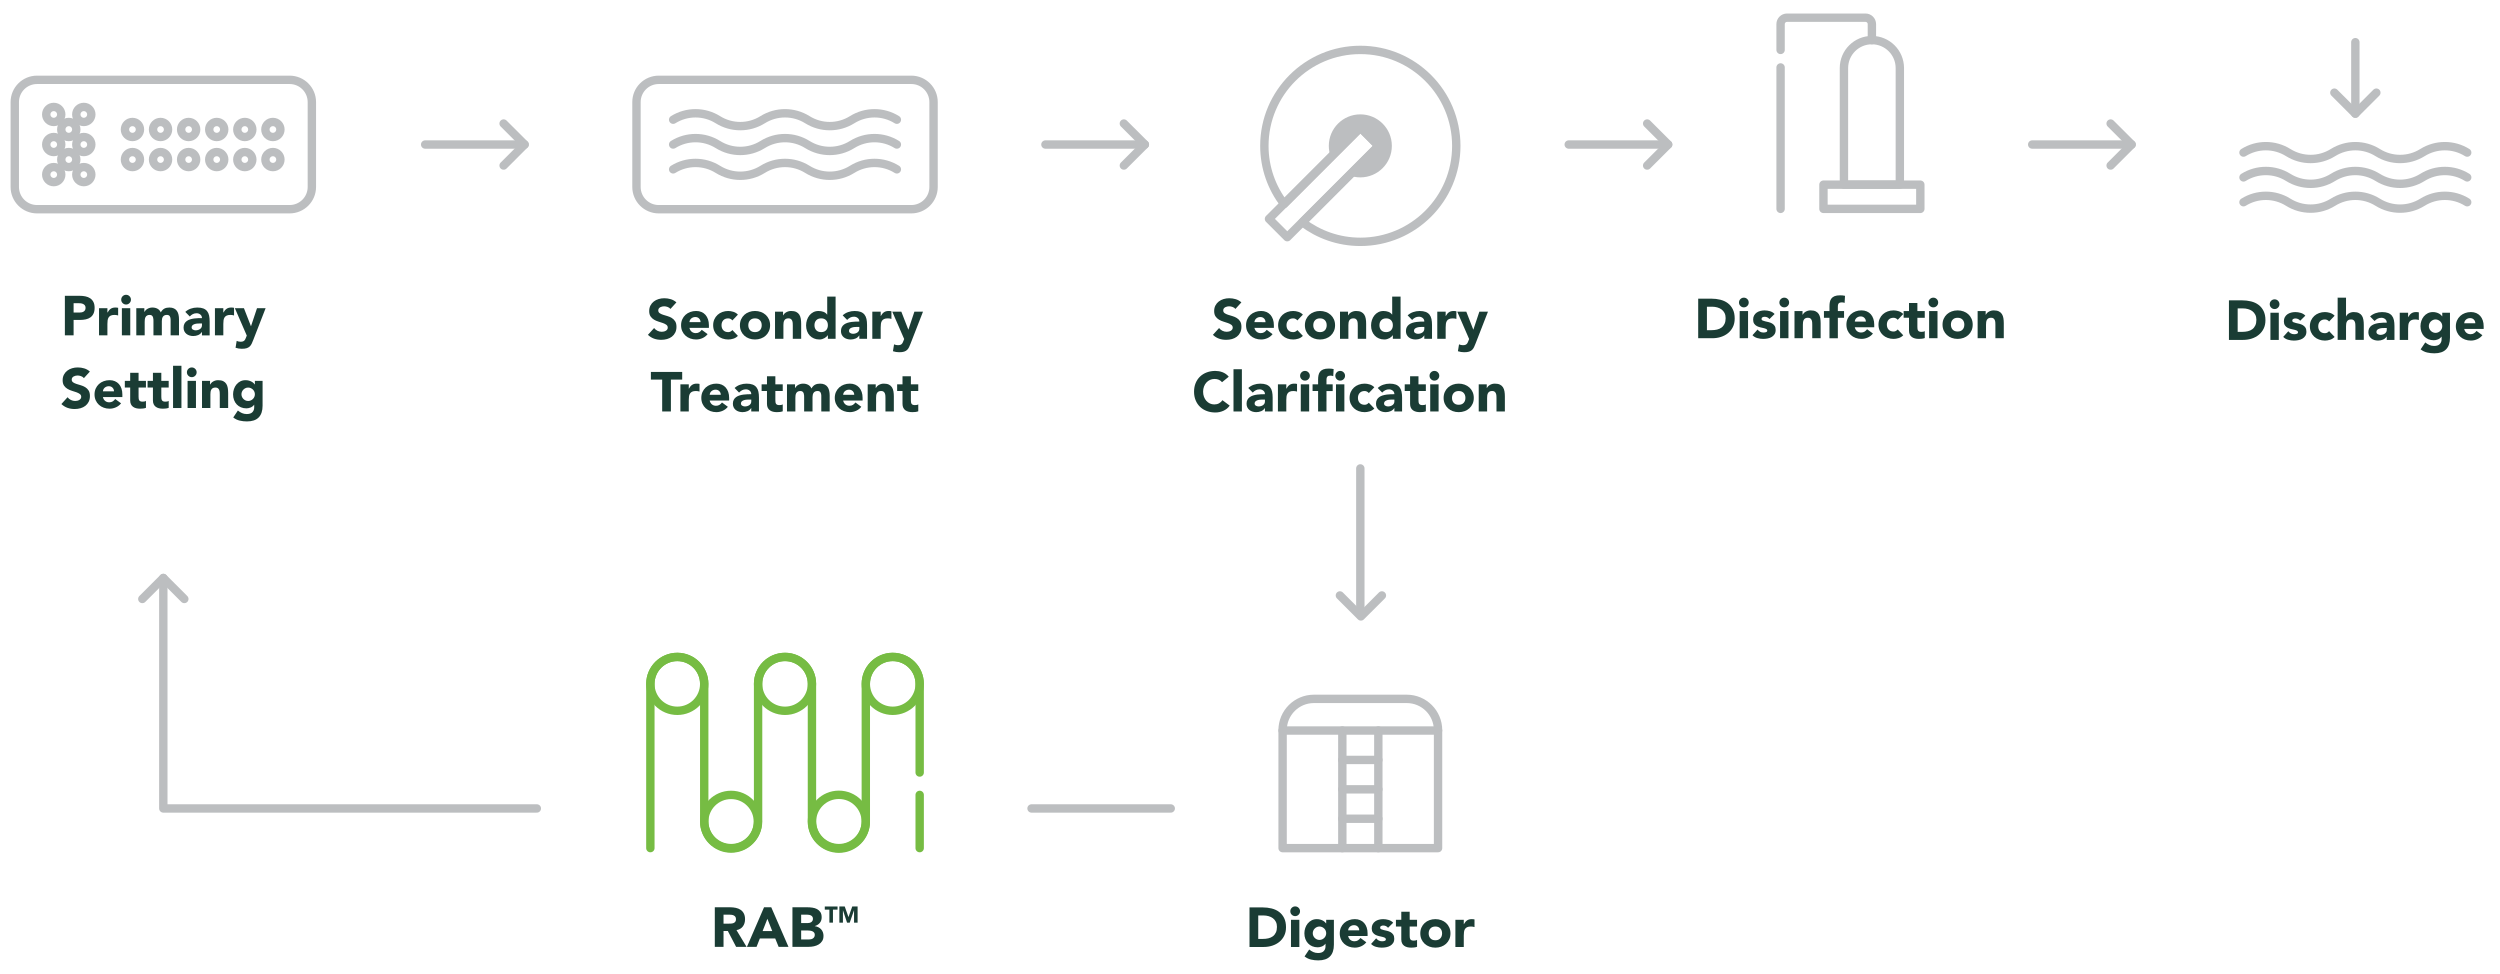 <?xml version="1.0" encoding="UTF-8"?> <!-- Generator: Adobe Illustrator 26.0.1, SVG Export Plug-In . SVG Version: 6.00 Build 0) --> <svg xmlns="http://www.w3.org/2000/svg" xmlns:xlink="http://www.w3.org/1999/xlink" version="1.1" id="Layer_1" x="0px" y="0px" viewBox="0 0 447.343 174.36" style="enable-background:new 0 0 447.343 174.36;" xml:space="preserve"> <style type="text/css"> .st0{fill:none;stroke:#BCBEC0;stroke-width:1.5;stroke-linecap:round;stroke-linejoin:round;stroke-miterlimit:10;} .st1{fill:none;stroke:#76BC43;stroke-width:1.5;stroke-linecap:round;stroke-linejoin:round;stroke-miterlimit:10;} .st2{fill:#1A3C34;} .st3{fill:#FFFFFF;} .st4{fill-rule:evenodd;clip-rule:evenodd;fill:#FFFFFF;} .st5{fill:#BCBEC0;} </style> <g> <rect x="326.285" y="33.043" class="st0" width="17.333" height="4.333"></rect> <path class="st0" d="M334.951,7.177L334.951,7.177c-2.762,0-5.001,2.239-5.001,5.001v20.864h10.003V12.178 C339.952,9.416,337.713,7.177,334.951,7.177z"></path> <path class="st0" d="M318.613,8.932V4.318c0-0.636,0.516-1.152,1.152-1.152H333.8c0.636,0,1.152,0.516,1.152,1.152v2.859"></path> <line class="st0" x1="318.613" y1="37.376" x2="318.613" y2="12.068"></line> </g> <g> <path class="st2" d="M11.609,52.929h2.63c0.367,0,0.714,0.033,1.04,0.1c0.327,0.067,0.612,0.183,0.855,0.346s0.437,0.383,0.58,0.66 c0.144,0.276,0.215,0.625,0.215,1.045c0,0.413-0.066,0.76-0.2,1.04c-0.133,0.279-0.316,0.503-0.55,0.67 c-0.233,0.166-0.51,0.285-0.83,0.354c-0.32,0.07-0.667,0.105-1.04,0.105h-1.14v2.76h-1.561V52.929z M13.17,55.929h1.04 c0.14,0,0.274-0.014,0.404-0.04c0.131-0.026,0.247-0.071,0.351-0.135s0.187-0.15,0.25-0.26c0.063-0.11,0.095-0.249,0.095-0.415 c0-0.181-0.042-0.325-0.125-0.436c-0.083-0.109-0.189-0.194-0.32-0.255c-0.13-0.06-0.274-0.099-0.435-0.115 s-0.313-0.024-0.46-0.024h-0.8V55.929z"></path> <path class="st2" d="M17.72,55.149h1.5v0.78h0.02c0.16-0.3,0.351-0.525,0.57-0.675c0.22-0.15,0.496-0.226,0.83-0.226 c0.086,0,0.173,0.004,0.26,0.011s0.167,0.02,0.24,0.04v1.37c-0.106-0.034-0.212-0.059-0.315-0.075s-0.212-0.025-0.325-0.025 c-0.286,0-0.513,0.04-0.68,0.12s-0.295,0.191-0.385,0.335s-0.148,0.315-0.175,0.515c-0.027,0.2-0.04,0.421-0.04,0.66v2.03h-1.5 V55.149z"></path> <path class="st2" d="M21.689,53.62c0-0.24,0.085-0.445,0.255-0.615c0.171-0.17,0.375-0.255,0.615-0.255s0.445,0.085,0.615,0.255 s0.255,0.375,0.255,0.615c0,0.239-0.085,0.444-0.255,0.614S22.8,54.49,22.559,54.49s-0.444-0.086-0.615-0.256 C21.774,54.064,21.689,53.859,21.689,53.62z M21.809,55.149h1.5v4.86h-1.5V55.149z"></path> <path class="st2" d="M24.389,55.149h1.439v0.66h0.021c0.046-0.093,0.113-0.187,0.2-0.28c0.086-0.093,0.189-0.176,0.31-0.25 c0.12-0.073,0.257-0.133,0.41-0.18s0.32-0.07,0.5-0.07c0.34,0,0.642,0.07,0.905,0.211c0.263,0.14,0.461,0.359,0.595,0.659 c0.173-0.312,0.383-0.536,0.63-0.67c0.246-0.133,0.55-0.2,0.91-0.2c0.326,0,0.602,0.056,0.825,0.165 c0.223,0.11,0.399,0.261,0.529,0.45c0.13,0.19,0.224,0.414,0.28,0.67c0.057,0.257,0.085,0.532,0.085,0.825v2.87h-1.5v-2.83 c0-0.227-0.049-0.422-0.145-0.585c-0.097-0.163-0.269-0.245-0.516-0.245c-0.173,0-0.318,0.028-0.435,0.085 c-0.117,0.057-0.21,0.135-0.28,0.235c-0.07,0.1-0.12,0.217-0.15,0.35c-0.029,0.134-0.045,0.273-0.045,0.42v2.57h-1.5v-2.57 c0-0.086-0.003-0.193-0.01-0.319c-0.007-0.127-0.03-0.247-0.07-0.36c-0.039-0.113-0.104-0.21-0.194-0.29s-0.222-0.12-0.396-0.12 c-0.193,0-0.35,0.035-0.47,0.105c-0.12,0.069-0.212,0.163-0.275,0.279c-0.063,0.117-0.104,0.249-0.125,0.396 c-0.02,0.146-0.029,0.3-0.029,0.46v2.42h-1.5V55.149z"></path> <path class="st2" d="M36.139,59.399h-0.021c-0.166,0.261-0.388,0.447-0.665,0.561c-0.276,0.113-0.568,0.17-0.875,0.17 c-0.227,0-0.444-0.032-0.654-0.095c-0.21-0.063-0.396-0.158-0.556-0.285c-0.159-0.127-0.286-0.283-0.38-0.471 c-0.093-0.187-0.14-0.402-0.14-0.649c0-0.28,0.052-0.517,0.155-0.71c0.103-0.193,0.243-0.354,0.42-0.48 c0.177-0.126,0.378-0.225,0.604-0.295c0.227-0.069,0.462-0.121,0.705-0.154c0.243-0.034,0.486-0.054,0.73-0.061 c0.243-0.007,0.468-0.01,0.675-0.01c0-0.267-0.095-0.479-0.285-0.635c-0.189-0.157-0.415-0.235-0.675-0.235 c-0.247,0-0.472,0.052-0.675,0.155c-0.204,0.104-0.386,0.245-0.545,0.425l-0.801-0.82c0.28-0.26,0.607-0.455,0.98-0.585 s0.76-0.195,1.16-0.195c0.439,0,0.802,0.056,1.085,0.165c0.283,0.11,0.51,0.272,0.68,0.485c0.17,0.214,0.288,0.475,0.355,0.785 c0.066,0.31,0.1,0.668,0.1,1.075v2.47h-1.38V59.399z M35.769,57.88c-0.113,0-0.255,0.005-0.425,0.015s-0.334,0.039-0.49,0.085 c-0.156,0.047-0.29,0.117-0.4,0.21c-0.109,0.094-0.164,0.224-0.164,0.391c0,0.18,0.076,0.313,0.229,0.399 c0.153,0.087,0.313,0.13,0.48,0.13c0.146,0,0.288-0.02,0.425-0.06s0.258-0.097,0.365-0.17c0.106-0.073,0.191-0.167,0.255-0.28 c0.062-0.113,0.095-0.246,0.095-0.399v-0.32H35.769z"></path> <path class="st2" d="M38.46,55.149h1.5v0.78h0.02c0.16-0.3,0.351-0.525,0.57-0.675c0.22-0.15,0.496-0.226,0.83-0.226 c0.086,0,0.173,0.004,0.26,0.011s0.167,0.02,0.24,0.04v1.37c-0.106-0.034-0.212-0.059-0.315-0.075s-0.212-0.025-0.325-0.025 c-0.286,0-0.513,0.04-0.68,0.12s-0.295,0.191-0.385,0.335S40.026,57.12,40,57.319c-0.027,0.2-0.04,0.421-0.04,0.66v2.03h-1.5 V55.149z"></path> <path class="st2" d="M45.33,60.8c-0.1,0.26-0.197,0.49-0.29,0.69c-0.094,0.199-0.212,0.368-0.355,0.505 c-0.143,0.136-0.324,0.239-0.545,0.31c-0.22,0.07-0.51,0.105-0.87,0.105c-0.387,0-0.76-0.061-1.119-0.181L42.349,61 c0.227,0.1,0.46,0.149,0.7,0.149c0.167,0,0.304-0.019,0.41-0.055c0.106-0.037,0.195-0.09,0.265-0.16 c0.07-0.069,0.129-0.155,0.176-0.255c0.046-0.1,0.096-0.217,0.149-0.35l0.11-0.28l-2.13-4.9h1.62l1.25,3.21h0.02l1.07-3.21h1.54 L45.33,60.8z"></path> <path class="st2" d="M15.014,67.66c-0.126-0.16-0.298-0.278-0.515-0.355c-0.217-0.076-0.422-0.115-0.615-0.115 c-0.113,0-0.229,0.014-0.35,0.04c-0.12,0.027-0.233,0.068-0.34,0.125c-0.107,0.057-0.193,0.132-0.261,0.226 c-0.066,0.093-0.1,0.206-0.1,0.34c0,0.213,0.08,0.377,0.24,0.49s0.361,0.21,0.604,0.29c0.243,0.079,0.505,0.159,0.785,0.239 s0.542,0.193,0.785,0.34c0.243,0.147,0.445,0.344,0.604,0.591c0.16,0.246,0.24,0.576,0.24,0.989c0,0.394-0.073,0.737-0.22,1.03 c-0.146,0.294-0.345,0.537-0.595,0.73s-0.54,0.336-0.87,0.43c-0.33,0.093-0.679,0.14-1.045,0.14c-0.46,0-0.887-0.069-1.28-0.21 c-0.394-0.14-0.76-0.366-1.1-0.68l1.109-1.22c0.16,0.213,0.361,0.378,0.605,0.495c0.243,0.116,0.495,0.175,0.755,0.175 c0.126,0,0.255-0.016,0.385-0.045c0.13-0.03,0.247-0.075,0.35-0.136c0.104-0.06,0.188-0.136,0.25-0.229 c0.063-0.094,0.096-0.203,0.096-0.33c0-0.213-0.082-0.382-0.245-0.505s-0.368-0.229-0.615-0.315c-0.247-0.086-0.514-0.173-0.8-0.26 c-0.287-0.087-0.554-0.203-0.8-0.35c-0.247-0.146-0.452-0.34-0.615-0.58s-0.245-0.557-0.245-0.95c0-0.38,0.075-0.713,0.225-1 c0.15-0.286,0.351-0.526,0.601-0.72s0.538-0.339,0.865-0.436c0.326-0.097,0.663-0.145,1.01-0.145c0.399,0,0.786,0.057,1.16,0.17 c0.373,0.113,0.71,0.304,1.01,0.57L15.014,67.66z"></path> <path class="st2" d="M21.665,72.17c-0.24,0.307-0.543,0.543-0.91,0.71c-0.366,0.166-0.746,0.25-1.14,0.25 c-0.373,0-0.725-0.061-1.055-0.18c-0.33-0.12-0.617-0.292-0.86-0.516c-0.243-0.223-0.435-0.491-0.575-0.805 c-0.14-0.313-0.21-0.663-0.21-1.05s0.07-0.737,0.21-1.051c0.141-0.312,0.332-0.581,0.575-0.805c0.243-0.223,0.53-0.395,0.86-0.515 s0.682-0.181,1.055-0.181c0.347,0,0.661,0.061,0.945,0.181c0.283,0.12,0.522,0.292,0.72,0.515c0.196,0.224,0.349,0.492,0.455,0.805 c0.106,0.313,0.16,0.664,0.16,1.051v0.47h-3.48c0.061,0.287,0.19,0.515,0.39,0.685c0.2,0.17,0.447,0.256,0.74,0.256 c0.247,0,0.455-0.056,0.625-0.165c0.17-0.11,0.318-0.252,0.445-0.426L21.665,72.17z M20.395,70.029 c0.006-0.253-0.077-0.47-0.25-0.649c-0.174-0.18-0.397-0.271-0.67-0.271c-0.167,0-0.313,0.027-0.44,0.08 c-0.127,0.054-0.235,0.122-0.325,0.205c-0.09,0.084-0.16,0.181-0.21,0.29c-0.05,0.11-0.078,0.226-0.085,0.345H20.395z"></path> <path class="st2" d="M26.115,69.349h-1.32v1.62c0,0.134,0.007,0.255,0.021,0.365c0.014,0.109,0.043,0.205,0.09,0.285 s0.118,0.142,0.215,0.185c0.097,0.044,0.226,0.065,0.386,0.065c0.079,0,0.185-0.009,0.314-0.025s0.229-0.055,0.295-0.115v1.25 c-0.167,0.061-0.34,0.101-0.52,0.12c-0.181,0.021-0.357,0.03-0.53,0.03c-0.254,0-0.486-0.026-0.7-0.08 c-0.213-0.054-0.399-0.139-0.56-0.255c-0.16-0.117-0.285-0.269-0.375-0.455s-0.136-0.413-0.136-0.68v-2.311h-0.96v-1.2h0.96V66.71 h1.5v1.439h1.32V69.349z"></path> <path class="st2" d="M30.185,69.349h-1.32v1.62c0,0.134,0.007,0.255,0.021,0.365c0.014,0.109,0.043,0.205,0.09,0.285 s0.118,0.142,0.215,0.185c0.097,0.044,0.226,0.065,0.386,0.065c0.079,0,0.185-0.009,0.314-0.025s0.229-0.055,0.295-0.115v1.25 c-0.167,0.061-0.34,0.101-0.52,0.12c-0.181,0.021-0.357,0.03-0.53,0.03c-0.254,0-0.486-0.026-0.7-0.08 c-0.213-0.054-0.399-0.139-0.56-0.255c-0.16-0.117-0.285-0.269-0.375-0.455s-0.136-0.413-0.136-0.68v-2.311h-0.96v-1.2h0.96V66.71 h1.5v1.439h1.32V69.349z"></path> <path class="st2" d="M30.966,65.45h1.5v7.56h-1.5V65.45z"></path> <path class="st2" d="M33.445,66.62c0-0.24,0.085-0.445,0.255-0.615c0.171-0.17,0.375-0.255,0.615-0.255s0.445,0.085,0.615,0.255 s0.255,0.375,0.255,0.615c0,0.239-0.085,0.444-0.255,0.614s-0.375,0.256-0.615,0.256s-0.444-0.086-0.615-0.256 C33.53,67.064,33.445,66.859,33.445,66.62z M33.565,68.149h1.5v4.86h-1.5V68.149z"></path> <path class="st2" d="M36.145,68.149h1.439v0.66h0.021c0.046-0.093,0.113-0.187,0.2-0.28c0.086-0.093,0.189-0.176,0.31-0.25 c0.12-0.073,0.257-0.133,0.41-0.18s0.32-0.07,0.5-0.07c0.38,0,0.687,0.059,0.92,0.176c0.233,0.116,0.415,0.278,0.545,0.484 c0.13,0.207,0.219,0.45,0.265,0.73c0.047,0.28,0.07,0.583,0.07,0.91v2.68h-1.5v-2.38c0-0.14-0.005-0.285-0.015-0.436 c-0.011-0.149-0.04-0.288-0.09-0.415c-0.051-0.126-0.127-0.229-0.23-0.31s-0.252-0.12-0.445-0.12s-0.35,0.035-0.47,0.105 c-0.12,0.069-0.212,0.163-0.275,0.279c-0.063,0.117-0.104,0.249-0.125,0.396c-0.02,0.146-0.029,0.3-0.029,0.46v2.42h-1.5V68.149z"></path> <path class="st2" d="M46.985,72.599c0,0.92-0.231,1.618-0.695,2.095c-0.463,0.477-1.168,0.716-2.114,0.716 c-0.434,0-0.86-0.049-1.28-0.146s-0.807-0.285-1.16-0.564l0.83-1.24c0.233,0.193,0.479,0.347,0.735,0.46 c0.256,0.113,0.538,0.17,0.845,0.17c0.46,0,0.798-0.111,1.015-0.335s0.325-0.509,0.325-0.855v-0.47h-0.02 c-0.174,0.233-0.389,0.398-0.646,0.495s-0.498,0.145-0.725,0.145c-0.36,0-0.687-0.062-0.98-0.185 c-0.293-0.123-0.545-0.297-0.755-0.52c-0.21-0.224-0.372-0.488-0.485-0.796c-0.113-0.306-0.17-0.643-0.17-1.01 c0-0.319,0.052-0.633,0.155-0.939s0.25-0.577,0.44-0.811c0.189-0.233,0.421-0.421,0.694-0.564s0.584-0.216,0.931-0.216 c0.213,0,0.408,0.023,0.585,0.07s0.335,0.106,0.475,0.18c0.14,0.074,0.26,0.155,0.36,0.245c0.1,0.091,0.18,0.179,0.24,0.266h0.02 v-0.641h1.38V72.599z M43.205,70.55c0,0.16,0.03,0.312,0.091,0.455c0.06,0.144,0.145,0.27,0.255,0.38 c0.109,0.11,0.236,0.198,0.38,0.265c0.144,0.067,0.302,0.101,0.475,0.101c0.167,0,0.323-0.033,0.47-0.101 c0.147-0.066,0.275-0.154,0.386-0.265c0.109-0.11,0.194-0.236,0.255-0.38c0.06-0.144,0.09-0.295,0.09-0.455s-0.03-0.312-0.09-0.455 c-0.061-0.144-0.146-0.27-0.255-0.38c-0.11-0.11-0.238-0.198-0.386-0.265c-0.146-0.067-0.303-0.101-0.47-0.101 c-0.173,0-0.331,0.033-0.475,0.101c-0.144,0.066-0.271,0.154-0.38,0.265c-0.11,0.11-0.195,0.236-0.255,0.38 C43.235,70.238,43.205,70.389,43.205,70.55z"></path> </g> <g> <path class="st2" d="M221.063,55.279c-0.126-0.16-0.298-0.278-0.515-0.355c-0.217-0.076-0.422-0.115-0.615-0.115 c-0.113,0-0.229,0.014-0.35,0.04c-0.12,0.027-0.233,0.068-0.34,0.125c-0.107,0.057-0.193,0.132-0.261,0.226 c-0.066,0.093-0.1,0.206-0.1,0.34c0,0.213,0.08,0.377,0.24,0.49s0.361,0.21,0.604,0.29c0.243,0.079,0.505,0.159,0.785,0.239 s0.542,0.193,0.785,0.34c0.243,0.147,0.445,0.344,0.604,0.591c0.16,0.246,0.24,0.576,0.24,0.989c0,0.394-0.073,0.737-0.22,1.03 c-0.146,0.294-0.345,0.537-0.595,0.73s-0.54,0.336-0.87,0.43c-0.33,0.093-0.679,0.14-1.045,0.14c-0.46,0-0.887-0.069-1.28-0.21 c-0.394-0.14-0.76-0.366-1.1-0.68l1.109-1.22c0.16,0.213,0.361,0.378,0.605,0.495c0.243,0.116,0.495,0.175,0.755,0.175 c0.126,0,0.255-0.016,0.385-0.045c0.13-0.03,0.247-0.075,0.35-0.136c0.104-0.06,0.188-0.136,0.25-0.229 c0.063-0.094,0.096-0.203,0.096-0.33c0-0.213-0.082-0.382-0.245-0.505s-0.368-0.229-0.615-0.315c-0.247-0.086-0.514-0.173-0.8-0.26 c-0.287-0.087-0.554-0.203-0.8-0.35c-0.247-0.146-0.452-0.34-0.615-0.58s-0.245-0.557-0.245-0.95c0-0.38,0.075-0.713,0.225-1 c0.15-0.286,0.351-0.526,0.601-0.72s0.538-0.339,0.865-0.436c0.326-0.097,0.663-0.145,1.01-0.145c0.399,0,0.786,0.057,1.16,0.17 c0.373,0.113,0.71,0.304,1.01,0.57L221.063,55.279z"></path> <path class="st2" d="M227.714,59.789c-0.24,0.307-0.543,0.543-0.91,0.71c-0.366,0.166-0.746,0.25-1.14,0.25 c-0.373,0-0.725-0.061-1.055-0.18c-0.33-0.12-0.617-0.292-0.86-0.516c-0.243-0.223-0.435-0.491-0.575-0.805 c-0.14-0.313-0.21-0.663-0.21-1.05s0.07-0.737,0.21-1.051c0.141-0.312,0.332-0.581,0.575-0.805c0.243-0.223,0.53-0.395,0.86-0.515 s0.682-0.181,1.055-0.181c0.347,0,0.661,0.061,0.945,0.181c0.283,0.12,0.522,0.292,0.72,0.515c0.196,0.224,0.349,0.492,0.455,0.805 c0.106,0.313,0.16,0.664,0.16,1.051v0.47h-3.48c0.061,0.287,0.19,0.515,0.39,0.685c0.2,0.17,0.447,0.256,0.74,0.256 c0.247,0,0.455-0.056,0.625-0.165c0.17-0.11,0.318-0.252,0.445-0.426L227.714,59.789z M226.444,57.648 c0.006-0.253-0.077-0.47-0.25-0.649c-0.174-0.18-0.397-0.271-0.67-0.271c-0.167,0-0.313,0.027-0.44,0.08 c-0.127,0.054-0.235,0.122-0.325,0.205c-0.09,0.084-0.16,0.181-0.21,0.29c-0.05,0.11-0.078,0.226-0.085,0.345H226.444z"></path> <path class="st2" d="M232.144,57.339c-0.074-0.106-0.177-0.195-0.311-0.265c-0.133-0.07-0.276-0.105-0.43-0.105 c-0.38,0-0.675,0.113-0.885,0.34s-0.315,0.523-0.315,0.891c0,0.366,0.105,0.663,0.315,0.89s0.505,0.34,0.885,0.34 c0.166,0,0.31-0.036,0.43-0.109s0.224-0.16,0.311-0.261l0.989,1.04c-0.233,0.24-0.508,0.409-0.824,0.505 c-0.317,0.097-0.619,0.146-0.905,0.146c-0.373,0-0.725-0.061-1.055-0.18c-0.33-0.12-0.617-0.292-0.86-0.516 c-0.243-0.223-0.435-0.491-0.575-0.805c-0.14-0.313-0.21-0.663-0.21-1.05s0.07-0.737,0.21-1.051 c0.141-0.312,0.332-0.581,0.575-0.805c0.243-0.223,0.53-0.395,0.86-0.515s0.682-0.181,1.055-0.181c0.286,0,0.588,0.049,0.905,0.146 c0.316,0.097,0.591,0.265,0.824,0.505L232.144,57.339z"></path> <path class="st2" d="M233.494,58.199c0-0.387,0.07-0.737,0.21-1.051c0.141-0.312,0.332-0.581,0.575-0.805 c0.243-0.223,0.53-0.395,0.86-0.515s0.682-0.181,1.055-0.181s0.726,0.061,1.056,0.181c0.329,0.12,0.616,0.292,0.859,0.515 c0.243,0.224,0.436,0.492,0.575,0.805c0.14,0.313,0.21,0.664,0.21,1.051s-0.07,0.736-0.21,1.05s-0.332,0.582-0.575,0.805 c-0.243,0.224-0.53,0.396-0.859,0.516c-0.33,0.119-0.683,0.18-1.056,0.18s-0.725-0.061-1.055-0.18 c-0.33-0.12-0.617-0.292-0.86-0.516c-0.243-0.223-0.435-0.491-0.575-0.805C233.564,58.935,233.494,58.586,233.494,58.199z M234.994,58.199c0,0.366,0.105,0.663,0.315,0.89s0.505,0.34,0.885,0.34s0.675-0.113,0.885-0.34s0.315-0.523,0.315-0.89 c0-0.367-0.105-0.664-0.315-0.891s-0.505-0.34-0.885-0.34s-0.675,0.113-0.885,0.34S234.994,57.832,234.994,58.199z"></path> <path class="st2" d="M239.774,55.768h1.439v0.66h0.021c0.046-0.093,0.113-0.187,0.2-0.28c0.086-0.093,0.189-0.176,0.31-0.25 c0.12-0.073,0.257-0.133,0.41-0.18s0.32-0.07,0.5-0.07c0.38,0,0.687,0.059,0.92,0.176c0.233,0.116,0.415,0.278,0.545,0.484 c0.13,0.207,0.219,0.45,0.265,0.73c0.047,0.28,0.07,0.583,0.07,0.91v2.68h-1.5v-2.38c0-0.14-0.005-0.285-0.015-0.436 c-0.011-0.149-0.04-0.288-0.09-0.415c-0.051-0.126-0.127-0.229-0.23-0.31s-0.252-0.12-0.445-0.12s-0.35,0.035-0.47,0.105 c-0.12,0.069-0.212,0.163-0.275,0.279c-0.063,0.117-0.104,0.249-0.125,0.396c-0.02,0.146-0.029,0.3-0.029,0.46v2.42h-1.5V55.768z"></path> <path class="st2" d="M250.614,60.629h-1.38v-0.64h-0.02c-0.061,0.086-0.139,0.175-0.235,0.265s-0.21,0.172-0.34,0.245 s-0.273,0.133-0.431,0.18c-0.156,0.047-0.318,0.07-0.484,0.07c-0.36,0-0.687-0.062-0.98-0.186c-0.293-0.123-0.545-0.296-0.755-0.52 s-0.372-0.488-0.485-0.795s-0.17-0.644-0.17-1.01c0-0.341,0.052-0.665,0.155-0.976c0.104-0.31,0.25-0.585,0.44-0.825 c0.189-0.239,0.421-0.431,0.694-0.574s0.584-0.216,0.931-0.216c0.312,0,0.604,0.049,0.875,0.146 c0.27,0.097,0.491,0.262,0.665,0.495h0.02v-3.22h1.5V60.629z M249.234,58.199c0-0.367-0.105-0.664-0.315-0.891 s-0.505-0.34-0.885-0.34s-0.675,0.113-0.885,0.34s-0.315,0.523-0.315,0.891c0,0.366,0.105,0.663,0.315,0.89s0.505,0.34,0.885,0.34 s0.675-0.113,0.885-0.34S249.234,58.565,249.234,58.199z"></path> <path class="st2" d="M254.864,60.018h-0.021c-0.166,0.261-0.388,0.447-0.665,0.561c-0.276,0.113-0.568,0.17-0.875,0.17 c-0.227,0-0.444-0.032-0.654-0.095c-0.21-0.063-0.396-0.158-0.556-0.285c-0.159-0.127-0.286-0.283-0.38-0.471 c-0.093-0.187-0.14-0.402-0.14-0.649c0-0.28,0.052-0.517,0.155-0.71c0.103-0.193,0.243-0.354,0.42-0.48 c0.177-0.126,0.378-0.225,0.604-0.295c0.227-0.069,0.462-0.121,0.705-0.154c0.243-0.034,0.486-0.054,0.73-0.061 c0.243-0.007,0.468-0.01,0.675-0.01c0-0.267-0.095-0.479-0.285-0.635c-0.189-0.157-0.415-0.235-0.675-0.235 c-0.247,0-0.472,0.052-0.675,0.155c-0.204,0.104-0.386,0.245-0.545,0.425l-0.801-0.82c0.28-0.26,0.607-0.455,0.98-0.585 s0.76-0.195,1.16-0.195c0.439,0,0.802,0.056,1.085,0.165c0.283,0.11,0.51,0.272,0.68,0.485c0.17,0.214,0.288,0.475,0.355,0.785 c0.066,0.31,0.1,0.668,0.1,1.075v2.47h-1.38V60.018z M254.494,58.499c-0.113,0-0.255,0.005-0.425,0.015s-0.334,0.039-0.49,0.085 c-0.156,0.047-0.29,0.117-0.4,0.21c-0.109,0.094-0.164,0.224-0.164,0.391c0,0.18,0.076,0.313,0.229,0.399 c0.153,0.087,0.313,0.13,0.48,0.13c0.146,0,0.288-0.02,0.425-0.06s0.258-0.097,0.365-0.17c0.106-0.073,0.191-0.167,0.255-0.28 c0.062-0.113,0.095-0.246,0.095-0.399v-0.32H254.494z"></path> <path class="st2" d="M257.184,55.768h1.5v0.78h0.02c0.16-0.3,0.351-0.525,0.57-0.675c0.22-0.15,0.496-0.226,0.83-0.226 c0.086,0,0.173,0.004,0.26,0.011s0.167,0.02,0.24,0.04v1.37c-0.106-0.034-0.212-0.059-0.315-0.075s-0.212-0.025-0.325-0.025 c-0.286,0-0.513,0.04-0.68,0.12s-0.295,0.191-0.385,0.335s-0.148,0.315-0.175,0.515c-0.027,0.2-0.04,0.421-0.04,0.66v2.03h-1.5 V55.768z"></path> <path class="st2" d="M264.054,61.419c-0.1,0.26-0.197,0.49-0.29,0.69c-0.094,0.199-0.212,0.368-0.355,0.505 c-0.143,0.136-0.324,0.239-0.545,0.31c-0.22,0.07-0.51,0.105-0.87,0.105c-0.387,0-0.76-0.061-1.119-0.181l0.199-1.229 c0.227,0.1,0.46,0.149,0.7,0.149c0.167,0,0.304-0.019,0.41-0.055c0.106-0.037,0.195-0.09,0.265-0.16 c0.07-0.069,0.129-0.155,0.176-0.255c0.046-0.1,0.096-0.217,0.149-0.35l0.11-0.28l-2.13-4.9h1.62l1.25,3.21h0.02l1.07-3.21h1.54 L264.054,61.419z"></path> <path class="st2" d="M218.668,68.388c-0.153-0.187-0.342-0.33-0.564-0.43c-0.224-0.1-0.481-0.15-0.775-0.15 c-0.293,0-0.564,0.057-0.814,0.17c-0.25,0.114-0.467,0.272-0.65,0.476s-0.326,0.444-0.43,0.725s-0.155,0.584-0.155,0.91 c0,0.333,0.052,0.639,0.155,0.915s0.245,0.517,0.425,0.72c0.18,0.204,0.392,0.362,0.635,0.476s0.505,0.17,0.785,0.17 c0.32,0,0.604-0.066,0.85-0.2c0.247-0.134,0.45-0.32,0.61-0.56l1.3,0.97c-0.3,0.42-0.68,0.729-1.14,0.93s-0.934,0.3-1.42,0.3 c-0.554,0-1.063-0.086-1.53-0.26c-0.467-0.173-0.87-0.422-1.21-0.745s-0.604-0.715-0.795-1.175s-0.285-0.974-0.285-1.54 s0.095-1.08,0.285-1.54s0.455-0.852,0.795-1.175s0.743-0.571,1.21-0.745c0.467-0.173,0.977-0.26,1.53-0.26 c0.2,0,0.408,0.019,0.625,0.055c0.217,0.037,0.43,0.095,0.64,0.175s0.412,0.187,0.605,0.32s0.366,0.297,0.52,0.49L218.668,68.388z"></path> <path class="st2" d="M220.718,66.069h1.5v7.56h-1.5V66.069z"></path> <path class="st2" d="M226.347,73.018h-0.021c-0.166,0.261-0.388,0.447-0.665,0.561c-0.276,0.113-0.568,0.17-0.875,0.17 c-0.227,0-0.444-0.032-0.654-0.095c-0.21-0.063-0.396-0.158-0.556-0.285c-0.159-0.127-0.286-0.283-0.38-0.471 c-0.093-0.187-0.14-0.402-0.14-0.649c0-0.28,0.052-0.517,0.155-0.71c0.103-0.193,0.243-0.354,0.42-0.48 c0.177-0.126,0.378-0.225,0.604-0.295c0.227-0.069,0.462-0.121,0.705-0.154c0.243-0.034,0.486-0.054,0.73-0.061 c0.243-0.007,0.468-0.01,0.675-0.01c0-0.267-0.095-0.479-0.285-0.635c-0.189-0.157-0.415-0.235-0.675-0.235 c-0.247,0-0.472,0.052-0.675,0.155c-0.204,0.104-0.386,0.245-0.545,0.425l-0.801-0.82c0.28-0.26,0.607-0.455,0.98-0.585 s0.76-0.195,1.16-0.195c0.439,0,0.802,0.056,1.085,0.165c0.283,0.11,0.51,0.272,0.68,0.485c0.17,0.214,0.288,0.475,0.355,0.785 c0.066,0.31,0.1,0.668,0.1,1.075v2.47h-1.38V73.018z M225.977,71.499c-0.113,0-0.255,0.005-0.425,0.015s-0.334,0.039-0.49,0.085 c-0.156,0.047-0.29,0.117-0.4,0.21c-0.109,0.094-0.164,0.224-0.164,0.391c0,0.18,0.076,0.313,0.229,0.399 c0.153,0.087,0.313,0.13,0.48,0.13c0.146,0,0.288-0.02,0.425-0.06s0.258-0.097,0.365-0.17c0.106-0.073,0.191-0.167,0.255-0.28 c0.062-0.113,0.095-0.246,0.095-0.399v-0.32H225.977z"></path> <path class="st2" d="M228.668,68.768h1.5v0.78h0.02c0.16-0.3,0.351-0.525,0.57-0.675c0.22-0.15,0.496-0.226,0.83-0.226 c0.086,0,0.173,0.004,0.26,0.011s0.167,0.02,0.24,0.04v1.37c-0.106-0.034-0.212-0.059-0.315-0.075s-0.212-0.025-0.325-0.025 c-0.286,0-0.513,0.04-0.68,0.12s-0.295,0.191-0.385,0.335s-0.148,0.315-0.175,0.515c-0.027,0.2-0.04,0.421-0.04,0.66v2.03h-1.5 V68.768z"></path> <path class="st2" d="M232.637,67.239c0-0.24,0.085-0.445,0.255-0.615c0.171-0.17,0.375-0.255,0.615-0.255s0.445,0.085,0.615,0.255 s0.255,0.375,0.255,0.615c0,0.239-0.085,0.444-0.255,0.614s-0.375,0.256-0.615,0.256s-0.444-0.086-0.615-0.256 C232.722,67.683,232.637,67.478,232.637,67.239z M232.758,68.768h1.5v4.86h-1.5V68.768z"></path> <path class="st2" d="M235.857,69.969h-0.99v-1.2h0.99v-0.859c0-0.267,0.023-0.519,0.07-0.755c0.047-0.237,0.137-0.445,0.27-0.625 c0.134-0.181,0.325-0.322,0.575-0.426c0.25-0.103,0.578-0.154,0.985-0.154c0.153,0,0.303,0.007,0.45,0.02 c0.146,0.014,0.29,0.037,0.43,0.07l-0.07,1.27c-0.087-0.033-0.166-0.058-0.24-0.074c-0.073-0.017-0.156-0.025-0.25-0.025 c-0.239,0-0.42,0.052-0.539,0.155c-0.12,0.104-0.181,0.314-0.181,0.635v0.77h1.11v1.2h-1.11v3.66h-1.5V69.969z M238.937,67.239 c0-0.24,0.085-0.445,0.255-0.615s0.375-0.255,0.615-0.255s0.445,0.085,0.615,0.255s0.255,0.375,0.255,0.615 c0,0.239-0.085,0.444-0.255,0.614s-0.375,0.256-0.615,0.256s-0.445-0.086-0.615-0.256S238.937,67.478,238.937,67.239z M239.057,68.768h1.5v4.86h-1.5V68.768z"></path> <path class="st2" d="M244.928,70.339c-0.074-0.106-0.177-0.195-0.311-0.265c-0.133-0.07-0.276-0.105-0.43-0.105 c-0.38,0-0.675,0.113-0.885,0.34s-0.315,0.523-0.315,0.891c0,0.366,0.105,0.663,0.315,0.89s0.505,0.34,0.885,0.34 c0.166,0,0.31-0.036,0.43-0.109s0.224-0.16,0.311-0.261l0.989,1.04c-0.233,0.24-0.508,0.409-0.824,0.505 c-0.317,0.097-0.619,0.146-0.905,0.146c-0.373,0-0.725-0.061-1.055-0.18c-0.33-0.12-0.617-0.292-0.86-0.516 c-0.243-0.223-0.435-0.491-0.575-0.805c-0.14-0.313-0.21-0.663-0.21-1.05s0.07-0.737,0.21-1.051 c0.141-0.312,0.332-0.581,0.575-0.805c0.243-0.223,0.53-0.395,0.86-0.515s0.682-0.181,1.055-0.181c0.286,0,0.588,0.049,0.905,0.146 c0.316,0.097,0.591,0.265,0.824,0.505L244.928,70.339z"></path> <path class="st2" d="M249.508,73.018h-0.021c-0.166,0.261-0.388,0.447-0.665,0.561c-0.276,0.113-0.568,0.17-0.875,0.17 c-0.227,0-0.444-0.032-0.654-0.095c-0.21-0.063-0.396-0.158-0.556-0.285c-0.159-0.127-0.286-0.283-0.38-0.471 c-0.093-0.187-0.14-0.402-0.14-0.649c0-0.28,0.052-0.517,0.155-0.71c0.103-0.193,0.243-0.354,0.42-0.48 c0.177-0.126,0.378-0.225,0.604-0.295c0.227-0.069,0.462-0.121,0.705-0.154c0.243-0.034,0.486-0.054,0.73-0.061 c0.243-0.007,0.468-0.01,0.675-0.01c0-0.267-0.095-0.479-0.285-0.635c-0.189-0.157-0.415-0.235-0.675-0.235 c-0.247,0-0.472,0.052-0.675,0.155c-0.204,0.104-0.386,0.245-0.545,0.425l-0.801-0.82c0.28-0.26,0.607-0.455,0.98-0.585 s0.76-0.195,1.16-0.195c0.439,0,0.802,0.056,1.085,0.165c0.283,0.11,0.51,0.272,0.68,0.485c0.17,0.214,0.288,0.475,0.355,0.785 c0.066,0.31,0.1,0.668,0.1,1.075v2.47h-1.38V73.018z M249.137,71.499c-0.113,0-0.255,0.005-0.425,0.015s-0.334,0.039-0.49,0.085 c-0.156,0.047-0.29,0.117-0.4,0.21c-0.109,0.094-0.164,0.224-0.164,0.391c0,0.18,0.076,0.313,0.229,0.399 c0.153,0.087,0.313,0.13,0.48,0.13c0.146,0,0.288-0.02,0.425-0.06s0.258-0.097,0.365-0.17c0.106-0.073,0.191-0.167,0.255-0.28 c0.062-0.113,0.095-0.246,0.095-0.399v-0.32H249.137z"></path> <path class="st2" d="M255.137,69.969h-1.32v1.62c0,0.134,0.007,0.255,0.021,0.365c0.014,0.109,0.043,0.205,0.09,0.285 s0.118,0.142,0.215,0.185c0.097,0.044,0.226,0.065,0.386,0.065c0.079,0,0.185-0.009,0.314-0.025s0.229-0.055,0.295-0.115v1.25 c-0.167,0.061-0.34,0.101-0.52,0.12c-0.181,0.021-0.357,0.03-0.53,0.03c-0.254,0-0.486-0.026-0.7-0.08 c-0.213-0.054-0.399-0.139-0.56-0.255c-0.16-0.117-0.285-0.269-0.375-0.455s-0.136-0.413-0.136-0.68v-2.311h-0.96v-1.2h0.96v-1.439 h1.5v1.439h1.32V69.969z"></path> <path class="st2" d="M255.798,67.239c0-0.24,0.085-0.445,0.255-0.615c0.171-0.17,0.375-0.255,0.615-0.255s0.445,0.085,0.615,0.255 s0.255,0.375,0.255,0.615c0,0.239-0.085,0.444-0.255,0.614s-0.375,0.256-0.615,0.256s-0.444-0.086-0.615-0.256 C255.883,67.683,255.798,67.478,255.798,67.239z M255.918,68.768h1.5v4.86h-1.5V68.768z"></path> <path class="st2" d="M258.317,71.199c0-0.387,0.07-0.737,0.21-1.051c0.141-0.312,0.332-0.581,0.575-0.805 c0.243-0.223,0.53-0.395,0.86-0.515s0.682-0.181,1.055-0.181s0.726,0.061,1.056,0.181c0.329,0.12,0.616,0.292,0.859,0.515 c0.243,0.224,0.436,0.492,0.575,0.805c0.14,0.313,0.21,0.664,0.21,1.051s-0.07,0.736-0.21,1.05s-0.332,0.582-0.575,0.805 c-0.243,0.224-0.53,0.396-0.859,0.516c-0.33,0.119-0.683,0.18-1.056,0.18s-0.725-0.061-1.055-0.18 c-0.33-0.12-0.617-0.292-0.86-0.516c-0.243-0.223-0.435-0.491-0.575-0.805C258.387,71.935,258.317,71.586,258.317,71.199z M259.817,71.199c0,0.366,0.105,0.663,0.315,0.89s0.505,0.34,0.885,0.34s0.675-0.113,0.885-0.34s0.315-0.523,0.315-0.89 c0-0.367-0.105-0.664-0.315-0.891s-0.505-0.34-0.885-0.34s-0.675,0.113-0.885,0.34S259.817,70.832,259.817,71.199z"></path> <path class="st2" d="M264.597,68.768h1.439v0.66h0.021c0.046-0.093,0.113-0.187,0.2-0.28c0.086-0.093,0.189-0.176,0.31-0.25 c0.12-0.073,0.257-0.133,0.41-0.18s0.32-0.07,0.5-0.07c0.38,0,0.687,0.059,0.92,0.176c0.233,0.116,0.415,0.278,0.545,0.484 c0.13,0.207,0.219,0.45,0.265,0.73c0.047,0.28,0.07,0.583,0.07,0.91v2.68h-1.5v-2.38c0-0.14-0.005-0.285-0.015-0.436 c-0.011-0.149-0.04-0.288-0.09-0.415c-0.051-0.126-0.127-0.229-0.23-0.31s-0.252-0.12-0.445-0.12s-0.35,0.035-0.47,0.105 c-0.12,0.069-0.212,0.163-0.275,0.279c-0.063,0.117-0.104,0.249-0.125,0.396c-0.02,0.146-0.029,0.3-0.029,0.46v2.42h-1.5V68.768z"></path> </g> <g> <path class="st2" d="M303.871,53.441h2.34c0.567,0,1.105,0.063,1.615,0.19c0.51,0.126,0.955,0.331,1.335,0.614 c0.38,0.284,0.682,0.652,0.905,1.105s0.335,1.003,0.335,1.65c0,0.573-0.108,1.078-0.325,1.515s-0.508,0.804-0.875,1.1 c-0.366,0.297-0.79,0.522-1.27,0.675c-0.48,0.154-0.983,0.23-1.511,0.23h-2.55V53.441z M305.431,59.081h0.81 c0.36,0,0.695-0.036,1.005-0.109c0.311-0.073,0.578-0.195,0.806-0.365c0.227-0.17,0.404-0.394,0.534-0.67 c0.131-0.276,0.195-0.615,0.195-1.015c0-0.347-0.064-0.648-0.195-0.905c-0.13-0.257-0.305-0.469-0.524-0.635 c-0.22-0.167-0.479-0.292-0.775-0.375c-0.297-0.084-0.608-0.125-0.935-0.125h-0.92V59.081z"></path> <path class="st2" d="M311.171,54.132c0-0.24,0.085-0.445,0.255-0.615c0.171-0.17,0.375-0.255,0.615-0.255s0.445,0.085,0.615,0.255 s0.255,0.375,0.255,0.615c0,0.239-0.085,0.444-0.255,0.614s-0.375,0.256-0.615,0.256s-0.444-0.086-0.615-0.256 C311.256,54.576,311.171,54.371,311.171,54.132z M311.291,55.661h1.5v4.86h-1.5V55.661z"></path> <path class="st2" d="M316.621,57.092c-0.221-0.273-0.511-0.41-0.87-0.41c-0.127,0-0.25,0.03-0.37,0.09s-0.18,0.163-0.18,0.31 c0,0.12,0.062,0.209,0.185,0.266s0.28,0.106,0.47,0.149c0.19,0.044,0.394,0.091,0.61,0.141s0.42,0.128,0.61,0.234 c0.189,0.107,0.347,0.252,0.47,0.436s0.185,0.429,0.185,0.734c0,0.313-0.068,0.572-0.205,0.775s-0.312,0.367-0.524,0.49 c-0.214,0.123-0.453,0.21-0.72,0.26c-0.268,0.05-0.53,0.075-0.79,0.075c-0.341,0-0.684-0.049-1.03-0.146 c-0.347-0.096-0.64-0.268-0.88-0.515l0.91-1.01c0.14,0.173,0.295,0.305,0.465,0.395s0.368,0.136,0.595,0.136 c0.173,0,0.33-0.025,0.47-0.075c0.141-0.05,0.21-0.142,0.21-0.275c0-0.126-0.062-0.222-0.185-0.285s-0.28-0.116-0.47-0.16 c-0.19-0.043-0.394-0.09-0.61-0.14s-0.42-0.125-0.61-0.225c-0.189-0.101-0.347-0.242-0.47-0.426 c-0.123-0.183-0.185-0.428-0.185-0.734c0-0.287,0.058-0.533,0.175-0.74c0.116-0.206,0.27-0.377,0.46-0.51 c0.189-0.134,0.408-0.231,0.655-0.295c0.246-0.063,0.496-0.096,0.75-0.096c0.319,0,0.643,0.047,0.97,0.141 c0.326,0.094,0.604,0.26,0.83,0.5L316.621,57.092z"></path> <path class="st2" d="M318.4,54.132c0-0.24,0.085-0.445,0.255-0.615c0.171-0.17,0.375-0.255,0.615-0.255s0.445,0.085,0.615,0.255 s0.255,0.375,0.255,0.615c0,0.239-0.085,0.444-0.255,0.614s-0.375,0.256-0.615,0.256s-0.444-0.086-0.615-0.256 C318.485,54.576,318.4,54.371,318.4,54.132z M318.52,55.661h1.5v4.86h-1.5V55.661z"></path> <path class="st2" d="M321.1,55.661h1.439v0.66h0.021c0.046-0.093,0.113-0.187,0.2-0.28c0.086-0.093,0.189-0.176,0.31-0.25 c0.12-0.073,0.257-0.133,0.41-0.18s0.32-0.07,0.5-0.07c0.38,0,0.687,0.059,0.92,0.176c0.233,0.116,0.415,0.278,0.545,0.484 c0.13,0.207,0.219,0.45,0.265,0.73c0.047,0.28,0.07,0.583,0.07,0.91v2.68h-1.5v-2.38c0-0.14-0.005-0.285-0.015-0.436 c-0.011-0.149-0.04-0.288-0.09-0.415c-0.051-0.126-0.127-0.229-0.23-0.31s-0.252-0.12-0.445-0.12s-0.35,0.035-0.47,0.105 c-0.12,0.069-0.212,0.163-0.275,0.279c-0.063,0.117-0.104,0.249-0.125,0.396c-0.02,0.146-0.029,0.3-0.029,0.46v2.42h-1.5V55.661z"></path> <path class="st2" d="M327.36,56.861h-0.99v-1.2h0.99v-0.859c0-0.267,0.023-0.519,0.07-0.755c0.047-0.237,0.137-0.445,0.27-0.625 c0.134-0.181,0.325-0.322,0.575-0.426c0.25-0.103,0.578-0.154,0.985-0.154c0.153,0,0.303,0.007,0.45,0.02 c0.146,0.014,0.29,0.037,0.43,0.07l-0.07,1.27c-0.087-0.033-0.166-0.058-0.24-0.074c-0.073-0.017-0.156-0.025-0.25-0.025 c-0.239,0-0.42,0.052-0.539,0.155c-0.12,0.104-0.181,0.314-0.181,0.635v0.77h1.11v1.2h-1.11v3.66h-1.5V56.861z"></path> <path class="st2" d="M335.14,59.681c-0.24,0.307-0.543,0.543-0.91,0.71c-0.366,0.166-0.746,0.25-1.14,0.25 c-0.373,0-0.725-0.061-1.055-0.18c-0.33-0.12-0.617-0.292-0.86-0.516c-0.243-0.223-0.435-0.491-0.575-0.805 c-0.14-0.313-0.21-0.663-0.21-1.05s0.07-0.737,0.21-1.051c0.141-0.312,0.332-0.581,0.575-0.805c0.243-0.223,0.53-0.395,0.86-0.515 s0.682-0.181,1.055-0.181c0.347,0,0.661,0.061,0.945,0.181c0.283,0.12,0.522,0.292,0.72,0.515c0.196,0.224,0.349,0.492,0.455,0.805 c0.106,0.313,0.16,0.664,0.16,1.051v0.47h-3.48c0.061,0.287,0.19,0.515,0.39,0.685c0.2,0.17,0.447,0.256,0.74,0.256 c0.247,0,0.455-0.056,0.625-0.165c0.17-0.11,0.318-0.252,0.445-0.426L335.14,59.681z M333.871,57.541 c0.006-0.253-0.077-0.47-0.25-0.649c-0.174-0.18-0.397-0.271-0.67-0.271c-0.167,0-0.313,0.027-0.44,0.08 c-0.127,0.054-0.235,0.122-0.325,0.205c-0.09,0.084-0.16,0.181-0.21,0.29c-0.05,0.11-0.078,0.226-0.085,0.345H333.871z"></path> <path class="st2" d="M339.571,57.231c-0.074-0.106-0.177-0.195-0.311-0.265c-0.133-0.07-0.276-0.105-0.43-0.105 c-0.38,0-0.675,0.113-0.885,0.34s-0.315,0.523-0.315,0.891c0,0.366,0.105,0.663,0.315,0.89s0.505,0.34,0.885,0.34 c0.166,0,0.31-0.036,0.43-0.109s0.224-0.16,0.311-0.261l0.989,1.04c-0.233,0.24-0.508,0.409-0.824,0.505 c-0.317,0.097-0.619,0.146-0.905,0.146c-0.373,0-0.725-0.061-1.055-0.18c-0.33-0.12-0.617-0.292-0.86-0.516 c-0.243-0.223-0.435-0.491-0.575-0.805c-0.14-0.313-0.21-0.663-0.21-1.05s0.07-0.737,0.21-1.051 c0.141-0.312,0.332-0.581,0.575-0.805c0.243-0.223,0.53-0.395,0.86-0.515s0.682-0.181,1.055-0.181c0.286,0,0.588,0.049,0.905,0.146 c0.316,0.097,0.591,0.265,0.824,0.505L339.571,57.231z"></path> <path class="st2" d="M344.411,56.861h-1.32v1.62c0,0.134,0.007,0.255,0.021,0.365c0.014,0.109,0.043,0.205,0.09,0.285 s0.118,0.142,0.215,0.185c0.097,0.044,0.226,0.065,0.386,0.065c0.079,0,0.185-0.009,0.314-0.025s0.229-0.055,0.295-0.115v1.25 c-0.167,0.061-0.34,0.101-0.52,0.12c-0.181,0.021-0.357,0.03-0.53,0.03c-0.254,0-0.486-0.026-0.7-0.08 c-0.213-0.054-0.399-0.139-0.56-0.255c-0.16-0.117-0.285-0.269-0.375-0.455s-0.136-0.413-0.136-0.68v-2.311h-0.96v-1.2h0.96v-1.439 h1.5v1.439h1.32V56.861z"></path> <path class="st2" d="M345.071,54.132c0-0.24,0.085-0.445,0.255-0.615c0.171-0.17,0.375-0.255,0.615-0.255s0.445,0.085,0.615,0.255 s0.255,0.375,0.255,0.615c0,0.239-0.085,0.444-0.255,0.614s-0.375,0.256-0.615,0.256s-0.444-0.086-0.615-0.256 C345.156,54.576,345.071,54.371,345.071,54.132z M345.191,55.661h1.5v4.86h-1.5V55.661z"></path> <path class="st2" d="M347.591,58.092c0-0.387,0.07-0.737,0.21-1.051c0.141-0.312,0.332-0.581,0.575-0.805 c0.243-0.223,0.53-0.395,0.86-0.515s0.682-0.181,1.055-0.181s0.726,0.061,1.056,0.181c0.329,0.12,0.616,0.292,0.859,0.515 c0.243,0.224,0.436,0.492,0.575,0.805c0.14,0.313,0.21,0.664,0.21,1.051s-0.07,0.736-0.21,1.05s-0.332,0.582-0.575,0.805 c-0.243,0.224-0.53,0.396-0.859,0.516c-0.33,0.119-0.683,0.18-1.056,0.18s-0.725-0.061-1.055-0.18 c-0.33-0.12-0.617-0.292-0.86-0.516c-0.243-0.223-0.435-0.491-0.575-0.805C347.661,58.828,347.591,58.478,347.591,58.092z M349.091,58.092c0,0.366,0.105,0.663,0.315,0.89s0.505,0.34,0.885,0.34s0.675-0.113,0.885-0.34s0.315-0.523,0.315-0.89 c0-0.367-0.105-0.664-0.315-0.891s-0.505-0.34-0.885-0.34s-0.675,0.113-0.885,0.34S349.091,57.724,349.091,58.092z"></path> <path class="st2" d="M353.871,55.661h1.439v0.66h0.021c0.046-0.093,0.113-0.187,0.2-0.28c0.086-0.093,0.189-0.176,0.31-0.25 c0.12-0.073,0.257-0.133,0.41-0.18s0.32-0.07,0.5-0.07c0.38,0,0.687,0.059,0.92,0.176c0.233,0.116,0.415,0.278,0.545,0.484 c0.13,0.207,0.219,0.45,0.265,0.73c0.047,0.28,0.07,0.583,0.07,0.91v2.68h-1.5v-2.38c0-0.14-0.005-0.285-0.015-0.436 c-0.011-0.149-0.04-0.288-0.09-0.415c-0.051-0.126-0.127-0.229-0.23-0.31s-0.252-0.12-0.445-0.12s-0.35,0.035-0.47,0.105 c-0.12,0.069-0.212,0.163-0.275,0.279c-0.063,0.117-0.104,0.249-0.125,0.396c-0.02,0.146-0.029,0.3-0.029,0.46v2.42h-1.5V55.661z"></path> </g> <g> <path class="st2" d="M119.969,55.278c-0.126-0.16-0.298-0.278-0.515-0.355c-0.217-0.076-0.422-0.115-0.615-0.115 c-0.113,0-0.229,0.014-0.35,0.04c-0.12,0.027-0.233,0.068-0.34,0.125c-0.107,0.057-0.193,0.132-0.261,0.226 c-0.066,0.093-0.1,0.206-0.1,0.34c0,0.213,0.08,0.377,0.24,0.49s0.361,0.21,0.604,0.29c0.243,0.079,0.505,0.159,0.785,0.239 s0.542,0.193,0.785,0.34c0.243,0.147,0.445,0.344,0.604,0.591c0.16,0.246,0.24,0.576,0.24,0.989c0,0.394-0.073,0.737-0.22,1.03 c-0.146,0.294-0.345,0.537-0.595,0.73s-0.54,0.336-0.87,0.43c-0.33,0.093-0.679,0.14-1.045,0.14c-0.46,0-0.887-0.069-1.28-0.21 c-0.394-0.14-0.76-0.366-1.1-0.68l1.109-1.22c0.16,0.213,0.361,0.378,0.605,0.495c0.243,0.116,0.495,0.175,0.755,0.175 c0.126,0,0.255-0.016,0.385-0.045c0.13-0.03,0.247-0.075,0.35-0.136c0.104-0.06,0.188-0.136,0.25-0.229 c0.063-0.094,0.096-0.203,0.096-0.33c0-0.213-0.082-0.382-0.245-0.505s-0.368-0.229-0.615-0.315c-0.247-0.086-0.514-0.173-0.8-0.26 c-0.287-0.087-0.554-0.203-0.8-0.35c-0.247-0.146-0.452-0.34-0.615-0.58s-0.245-0.557-0.245-0.95c0-0.38,0.075-0.713,0.225-1 c0.15-0.286,0.351-0.526,0.601-0.72s0.538-0.339,0.865-0.436c0.326-0.097,0.663-0.145,1.01-0.145c0.399,0,0.786,0.057,1.16,0.17 c0.373,0.113,0.71,0.304,1.01,0.57L119.969,55.278z"></path> <path class="st2" d="M126.619,59.788c-0.24,0.307-0.543,0.543-0.91,0.71c-0.366,0.166-0.746,0.25-1.14,0.25 c-0.373,0-0.725-0.061-1.055-0.18c-0.33-0.12-0.617-0.292-0.86-0.516c-0.243-0.223-0.435-0.491-0.575-0.805 c-0.14-0.313-0.21-0.663-0.21-1.05s0.07-0.737,0.21-1.051c0.141-0.312,0.332-0.581,0.575-0.805c0.243-0.223,0.53-0.395,0.86-0.515 s0.682-0.181,1.055-0.181c0.347,0,0.661,0.061,0.945,0.181c0.283,0.12,0.522,0.292,0.72,0.515c0.196,0.224,0.349,0.492,0.455,0.805 c0.106,0.313,0.16,0.664,0.16,1.051v0.47h-3.48c0.061,0.287,0.19,0.515,0.39,0.685c0.2,0.17,0.447,0.256,0.74,0.256 c0.247,0,0.455-0.056,0.625-0.165c0.17-0.11,0.318-0.252,0.445-0.426L126.619,59.788z M125.349,57.647 c0.006-0.253-0.077-0.47-0.25-0.649c-0.174-0.18-0.397-0.271-0.67-0.271c-0.167,0-0.313,0.027-0.44,0.08 c-0.127,0.054-0.235,0.122-0.325,0.205c-0.09,0.084-0.16,0.181-0.21,0.29c-0.05,0.11-0.078,0.226-0.085,0.345H125.349z"></path> <path class="st2" d="M131.05,57.338c-0.074-0.106-0.177-0.195-0.311-0.265c-0.133-0.07-0.276-0.105-0.43-0.105 c-0.38,0-0.675,0.113-0.885,0.34s-0.315,0.523-0.315,0.891c0,0.366,0.105,0.663,0.315,0.89s0.505,0.34,0.885,0.34 c0.166,0,0.31-0.036,0.43-0.109s0.224-0.16,0.311-0.261l0.989,1.04c-0.233,0.24-0.508,0.409-0.824,0.505 c-0.317,0.097-0.619,0.146-0.905,0.146c-0.373,0-0.725-0.061-1.055-0.18c-0.33-0.12-0.617-0.292-0.86-0.516 c-0.243-0.223-0.435-0.491-0.575-0.805c-0.14-0.313-0.21-0.663-0.21-1.05s0.07-0.737,0.21-1.051 c0.141-0.312,0.332-0.581,0.575-0.805c0.243-0.223,0.53-0.395,0.86-0.515s0.682-0.181,1.055-0.181c0.286,0,0.588,0.049,0.905,0.146 c0.316,0.097,0.591,0.265,0.824,0.505L131.05,57.338z"></path> <path class="st2" d="M132.399,58.198c0-0.387,0.07-0.737,0.21-1.051c0.141-0.312,0.332-0.581,0.575-0.805 c0.243-0.223,0.53-0.395,0.86-0.515s0.682-0.181,1.055-0.181s0.726,0.061,1.056,0.181c0.329,0.12,0.616,0.292,0.859,0.515 c0.243,0.224,0.436,0.492,0.575,0.805c0.14,0.313,0.21,0.664,0.21,1.051s-0.07,0.736-0.21,1.05s-0.332,0.582-0.575,0.805 c-0.243,0.224-0.53,0.396-0.859,0.516c-0.33,0.119-0.683,0.18-1.056,0.18s-0.725-0.061-1.055-0.18 c-0.33-0.12-0.617-0.292-0.86-0.516c-0.243-0.223-0.435-0.491-0.575-0.805C132.469,58.934,132.399,58.585,132.399,58.198z M133.899,58.198c0,0.366,0.105,0.663,0.315,0.89s0.505,0.34,0.885,0.34s0.675-0.113,0.885-0.34s0.315-0.523,0.315-0.89 c0-0.367-0.105-0.664-0.315-0.891s-0.505-0.34-0.885-0.34s-0.675,0.113-0.885,0.34S133.899,57.831,133.899,58.198z"></path> <path class="st2" d="M138.679,55.767h1.439v0.66h0.021c0.046-0.093,0.113-0.187,0.2-0.28c0.086-0.093,0.189-0.176,0.31-0.25 c0.12-0.073,0.257-0.133,0.41-0.18s0.32-0.07,0.5-0.07c0.38,0,0.687,0.059,0.92,0.176c0.233,0.116,0.415,0.278,0.545,0.484 c0.13,0.207,0.219,0.45,0.265,0.73c0.047,0.28,0.07,0.583,0.07,0.91v2.68h-1.5v-2.38c0-0.14-0.005-0.285-0.015-0.436 c-0.011-0.149-0.04-0.288-0.09-0.415c-0.051-0.126-0.127-0.229-0.23-0.31s-0.252-0.12-0.445-0.12s-0.35,0.035-0.47,0.105 c-0.12,0.069-0.212,0.163-0.275,0.279c-0.063,0.117-0.104,0.249-0.125,0.396c-0.02,0.146-0.029,0.3-0.029,0.46v2.42h-1.5V55.767z"></path> <path class="st2" d="M149.519,60.628h-1.38v-0.64h-0.02c-0.061,0.086-0.139,0.175-0.235,0.265s-0.21,0.172-0.34,0.245 s-0.273,0.133-0.431,0.18c-0.156,0.047-0.318,0.07-0.484,0.07c-0.36,0-0.687-0.062-0.98-0.186c-0.293-0.123-0.545-0.296-0.755-0.52 s-0.372-0.488-0.485-0.795s-0.17-0.644-0.17-1.01c0-0.341,0.052-0.665,0.155-0.976c0.104-0.31,0.25-0.585,0.44-0.825 c0.189-0.239,0.421-0.431,0.694-0.574s0.584-0.216,0.931-0.216c0.312,0,0.604,0.049,0.875,0.146 c0.27,0.097,0.491,0.262,0.665,0.495h0.02v-3.22h1.5V60.628z M148.139,58.198c0-0.367-0.105-0.664-0.315-0.891 s-0.505-0.34-0.885-0.34s-0.675,0.113-0.885,0.34s-0.315,0.523-0.315,0.891c0,0.366,0.105,0.663,0.315,0.89s0.505,0.34,0.885,0.34 s0.675-0.113,0.885-0.34S148.139,58.564,148.139,58.198z"></path> <path class="st2" d="M153.769,60.017h-0.021c-0.166,0.261-0.388,0.447-0.665,0.561c-0.276,0.113-0.568,0.17-0.875,0.17 c-0.227,0-0.444-0.032-0.654-0.095c-0.21-0.063-0.396-0.158-0.556-0.285c-0.159-0.127-0.286-0.283-0.38-0.471 c-0.093-0.187-0.14-0.402-0.14-0.649c0-0.28,0.052-0.517,0.155-0.71c0.103-0.193,0.243-0.354,0.42-0.48 c0.177-0.126,0.378-0.225,0.604-0.295c0.227-0.069,0.462-0.121,0.705-0.154c0.243-0.034,0.486-0.054,0.73-0.061 c0.243-0.007,0.468-0.01,0.675-0.01c0-0.267-0.095-0.479-0.285-0.635c-0.189-0.157-0.415-0.235-0.675-0.235 c-0.247,0-0.472,0.052-0.675,0.155c-0.204,0.104-0.386,0.245-0.545,0.425l-0.801-0.82c0.28-0.26,0.607-0.455,0.98-0.585 s0.76-0.195,1.16-0.195c0.439,0,0.802,0.056,1.085,0.165c0.283,0.11,0.51,0.272,0.68,0.485c0.17,0.214,0.288,0.475,0.355,0.785 c0.066,0.31,0.1,0.668,0.1,1.075v2.47h-1.38V60.017z M153.399,58.498c-0.113,0-0.255,0.005-0.425,0.015s-0.334,0.039-0.49,0.085 c-0.156,0.047-0.29,0.117-0.4,0.21c-0.109,0.094-0.164,0.224-0.164,0.391c0,0.18,0.076,0.313,0.229,0.399 c0.153,0.087,0.313,0.13,0.48,0.13c0.146,0,0.288-0.02,0.425-0.06s0.258-0.097,0.365-0.17c0.106-0.073,0.191-0.167,0.255-0.28 c0.062-0.113,0.095-0.246,0.095-0.399v-0.32H153.399z"></path> <path class="st2" d="M156.09,55.767h1.5v0.78h0.02c0.16-0.3,0.351-0.525,0.57-0.675c0.22-0.15,0.496-0.226,0.83-0.226 c0.086,0,0.173,0.004,0.26,0.011s0.167,0.02,0.24,0.04v1.37c-0.106-0.034-0.212-0.059-0.315-0.075s-0.212-0.025-0.325-0.025 c-0.286,0-0.513,0.04-0.68,0.12s-0.295,0.191-0.385,0.335s-0.148,0.315-0.175,0.515c-0.027,0.2-0.04,0.421-0.04,0.66v2.03h-1.5 V55.767z"></path> <path class="st2" d="M162.96,61.418c-0.1,0.26-0.197,0.49-0.29,0.69c-0.094,0.199-0.212,0.368-0.355,0.505 c-0.143,0.136-0.324,0.239-0.545,0.31c-0.22,0.07-0.51,0.105-0.87,0.105c-0.387,0-0.76-0.061-1.119-0.181l0.199-1.229 c0.227,0.1,0.46,0.149,0.7,0.149c0.167,0,0.304-0.019,0.41-0.055c0.106-0.037,0.195-0.09,0.265-0.16 c0.07-0.069,0.129-0.155,0.176-0.255c0.046-0.1,0.096-0.217,0.149-0.35l0.11-0.28l-2.13-4.9h1.62l1.25,3.21h0.02l1.07-3.21h1.54 L162.96,61.418z"></path> <path class="st2" d="M118.489,67.927h-2.02v-1.38h5.6v1.38h-2.02v5.7h-1.561V67.927z"></path> <path class="st2" d="M121.75,68.767h1.5v0.78h0.02c0.16-0.3,0.351-0.525,0.57-0.675c0.22-0.15,0.496-0.226,0.83-0.226 c0.086,0,0.173,0.004,0.26,0.011s0.167,0.02,0.24,0.04v1.37c-0.106-0.034-0.212-0.059-0.315-0.075s-0.212-0.025-0.325-0.025 c-0.286,0-0.513,0.04-0.68,0.12s-0.295,0.191-0.385,0.335s-0.148,0.315-0.175,0.515c-0.027,0.2-0.04,0.421-0.04,0.66v2.03h-1.5 V68.767z"></path> <path class="st2" d="M130.24,72.788c-0.24,0.307-0.543,0.543-0.91,0.71c-0.366,0.166-0.746,0.25-1.14,0.25 c-0.373,0-0.725-0.061-1.055-0.18c-0.33-0.12-0.617-0.292-0.86-0.516c-0.243-0.223-0.435-0.491-0.575-0.805 c-0.14-0.313-0.21-0.663-0.21-1.05s0.07-0.737,0.21-1.051c0.141-0.312,0.332-0.581,0.575-0.805c0.243-0.223,0.53-0.395,0.86-0.515 s0.682-0.181,1.055-0.181c0.347,0,0.661,0.061,0.945,0.181c0.283,0.12,0.522,0.292,0.72,0.515c0.196,0.224,0.349,0.492,0.455,0.805 c0.106,0.313,0.16,0.664,0.16,1.051v0.47h-3.48c0.061,0.287,0.19,0.515,0.39,0.685c0.2,0.17,0.447,0.256,0.74,0.256 c0.247,0,0.455-0.056,0.625-0.165c0.17-0.11,0.318-0.252,0.445-0.426L130.24,72.788z M128.97,70.647 c0.006-0.253-0.077-0.47-0.25-0.649c-0.174-0.18-0.397-0.271-0.67-0.271c-0.167,0-0.313,0.027-0.44,0.08 c-0.127,0.054-0.235,0.122-0.325,0.205c-0.09,0.084-0.16,0.181-0.21,0.29c-0.05,0.11-0.078,0.226-0.085,0.345H128.97z"></path> <path class="st2" d="M134.43,73.017h-0.021c-0.166,0.261-0.388,0.447-0.665,0.561c-0.276,0.113-0.568,0.17-0.875,0.17 c-0.227,0-0.444-0.032-0.654-0.095c-0.21-0.063-0.396-0.158-0.556-0.285c-0.159-0.127-0.286-0.283-0.38-0.471 c-0.093-0.187-0.14-0.402-0.14-0.649c0-0.28,0.052-0.517,0.155-0.71c0.103-0.193,0.243-0.354,0.42-0.48 c0.177-0.126,0.378-0.225,0.604-0.295c0.227-0.069,0.462-0.121,0.705-0.154c0.243-0.034,0.486-0.054,0.73-0.061 c0.243-0.007,0.468-0.01,0.675-0.01c0-0.267-0.095-0.479-0.285-0.635c-0.189-0.157-0.415-0.235-0.675-0.235 c-0.247,0-0.472,0.052-0.675,0.155c-0.204,0.104-0.386,0.245-0.545,0.425l-0.801-0.82c0.28-0.26,0.607-0.455,0.98-0.585 s0.76-0.195,1.16-0.195c0.439,0,0.802,0.056,1.085,0.165c0.283,0.11,0.51,0.272,0.68,0.485c0.17,0.214,0.288,0.475,0.355,0.785 c0.066,0.31,0.1,0.668,0.1,1.075v2.47h-1.38V73.017z M134.06,71.498c-0.113,0-0.255,0.005-0.425,0.015s-0.334,0.039-0.49,0.085 c-0.156,0.047-0.29,0.117-0.4,0.21c-0.109,0.094-0.164,0.224-0.164,0.391c0,0.18,0.076,0.313,0.229,0.399 c0.153,0.087,0.313,0.13,0.48,0.13c0.146,0,0.288-0.02,0.425-0.06s0.258-0.097,0.365-0.17c0.106-0.073,0.191-0.167,0.255-0.28 c0.062-0.113,0.095-0.246,0.095-0.399v-0.32H134.06z"></path> <path class="st2" d="M140.06,69.968h-1.32v1.62c0,0.134,0.007,0.255,0.021,0.365c0.014,0.109,0.043,0.205,0.09,0.285 s0.118,0.142,0.215,0.185c0.097,0.044,0.226,0.065,0.386,0.065c0.079,0,0.185-0.009,0.314-0.025s0.229-0.055,0.295-0.115v1.25 c-0.167,0.061-0.34,0.101-0.52,0.12c-0.181,0.021-0.357,0.03-0.53,0.03c-0.254,0-0.486-0.026-0.7-0.08 c-0.213-0.054-0.399-0.139-0.56-0.255c-0.16-0.117-0.285-0.269-0.375-0.455s-0.136-0.413-0.136-0.68v-2.311h-0.96v-1.2h0.96v-1.439 h1.5v1.439h1.32V69.968z"></path> <path class="st2" d="M140.821,68.767h1.439v0.66h0.021c0.046-0.093,0.113-0.187,0.2-0.28c0.086-0.093,0.189-0.176,0.31-0.25 c0.12-0.073,0.257-0.133,0.41-0.18s0.32-0.07,0.5-0.07c0.34,0,0.642,0.07,0.905,0.211c0.263,0.14,0.461,0.359,0.595,0.659 c0.173-0.312,0.383-0.536,0.63-0.67c0.246-0.133,0.55-0.2,0.91-0.2c0.326,0,0.602,0.056,0.825,0.165 c0.223,0.11,0.399,0.261,0.529,0.45c0.13,0.19,0.224,0.414,0.28,0.67c0.057,0.257,0.085,0.532,0.085,0.825v2.87h-1.5v-2.83 c0-0.227-0.049-0.422-0.145-0.585c-0.097-0.163-0.269-0.245-0.516-0.245c-0.173,0-0.318,0.028-0.435,0.085 c-0.117,0.057-0.21,0.135-0.28,0.235c-0.07,0.1-0.12,0.217-0.15,0.35c-0.029,0.134-0.045,0.273-0.045,0.42v2.57h-1.5v-2.57 c0-0.086-0.003-0.193-0.01-0.319c-0.007-0.127-0.03-0.247-0.07-0.36c-0.039-0.113-0.104-0.21-0.194-0.29s-0.222-0.12-0.396-0.12 c-0.193,0-0.35,0.035-0.47,0.105c-0.12,0.069-0.212,0.163-0.275,0.279c-0.063,0.117-0.104,0.249-0.125,0.396 c-0.02,0.146-0.029,0.3-0.029,0.46v2.42h-1.5V68.767z"></path> <path class="st2" d="M154.121,72.788c-0.24,0.307-0.543,0.543-0.91,0.71c-0.366,0.166-0.746,0.25-1.14,0.25 c-0.373,0-0.725-0.061-1.055-0.18c-0.33-0.12-0.617-0.292-0.86-0.516c-0.243-0.223-0.435-0.491-0.575-0.805 c-0.14-0.313-0.21-0.663-0.21-1.05s0.07-0.737,0.21-1.051c0.141-0.312,0.332-0.581,0.575-0.805c0.243-0.223,0.53-0.395,0.86-0.515 s0.682-0.181,1.055-0.181c0.347,0,0.661,0.061,0.945,0.181c0.283,0.12,0.522,0.292,0.72,0.515c0.196,0.224,0.349,0.492,0.455,0.805 c0.106,0.313,0.16,0.664,0.16,1.051v0.47h-3.48c0.061,0.287,0.19,0.515,0.39,0.685c0.2,0.17,0.447,0.256,0.74,0.256 c0.247,0,0.455-0.056,0.625-0.165c0.17-0.11,0.318-0.252,0.445-0.426L154.121,72.788z M152.851,70.647 c0.006-0.253-0.077-0.47-0.25-0.649c-0.174-0.18-0.397-0.271-0.67-0.271c-0.167,0-0.313,0.027-0.44,0.08 c-0.127,0.054-0.235,0.122-0.325,0.205c-0.09,0.084-0.16,0.181-0.21,0.29c-0.05,0.11-0.078,0.226-0.085,0.345H152.851z"></path> <path class="st2" d="M155.261,68.767h1.439v0.66h0.021c0.046-0.093,0.113-0.187,0.2-0.28c0.086-0.093,0.189-0.176,0.31-0.25 c0.12-0.073,0.257-0.133,0.41-0.18s0.32-0.07,0.5-0.07c0.38,0,0.687,0.059,0.92,0.176c0.233,0.116,0.415,0.278,0.545,0.484 c0.13,0.207,0.219,0.45,0.265,0.73c0.047,0.28,0.07,0.583,0.07,0.91v2.68h-1.5v-2.38c0-0.14-0.005-0.285-0.015-0.436 c-0.011-0.149-0.04-0.288-0.09-0.415c-0.051-0.126-0.127-0.229-0.23-0.31s-0.252-0.12-0.445-0.12s-0.35,0.035-0.47,0.105 c-0.12,0.069-0.212,0.163-0.275,0.279c-0.063,0.117-0.104,0.249-0.125,0.396c-0.02,0.146-0.029,0.3-0.029,0.46v2.42h-1.5V68.767z"></path> <path class="st2" d="M164.311,69.968h-1.32v1.62c0,0.134,0.007,0.255,0.021,0.365c0.014,0.109,0.043,0.205,0.09,0.285 s0.118,0.142,0.215,0.185c0.097,0.044,0.226,0.065,0.386,0.065c0.079,0,0.185-0.009,0.314-0.025s0.229-0.055,0.295-0.115v1.25 c-0.167,0.061-0.34,0.101-0.52,0.12c-0.181,0.021-0.357,0.03-0.53,0.03c-0.254,0-0.486-0.026-0.7-0.08 c-0.213-0.054-0.399-0.139-0.56-0.255c-0.16-0.117-0.285-0.269-0.375-0.455s-0.136-0.413-0.136-0.68v-2.311h-0.96v-1.2h0.96v-1.439 h1.5v1.439h1.32V69.968z"></path> </g> <g> <path class="st0" d="M163.066,37.437h-45.194c-2.2,0-3.983-1.783-3.983-3.983V18.268c0-2.2,1.783-3.983,3.983-3.983h45.194 c2.2,0,3.983,1.783,3.983,3.983v15.186C167.049,35.654,165.265,37.437,163.066,37.437z"></path> <g> <path class="st0" d="M120.452,21.419L120.452,21.419c2.449-1.531,5.557-1.531,8.006,0v0c2.449,1.531,5.557,1.531,8.006,0l0,0 c2.449-1.531,5.557-1.531,8.006,0v0c2.449,1.531,5.557,1.531,8.006,0l0,0c2.449-1.531,5.557-1.531,8.006,0v0"></path> <path class="st0" d="M120.452,25.861L120.452,25.861c2.449-1.531,5.557-1.531,8.006,0v0c2.449,1.531,5.557,1.531,8.006,0l0,0 c2.449-1.531,5.557-1.531,8.006,0v0c2.449,1.531,5.557,1.531,8.006,0l0,0c2.449-1.531,5.557-1.531,8.006,0v0"></path> <path class="st0" d="M120.452,30.303L120.452,30.303c2.449-1.531,5.557-1.531,8.006,0v0c2.449,1.531,5.557,1.531,8.006,0l0,0 c2.449-1.531,5.557-1.531,8.006,0v0c2.449,1.531,5.557,1.531,8.006,0l0,0c2.449-1.531,5.557-1.531,8.006,0v0"></path> </g> </g> <g> <path class="st2" d="M398.841,53.742h2.34c0.567,0,1.105,0.063,1.615,0.19c0.51,0.126,0.955,0.331,1.335,0.614 c0.38,0.284,0.682,0.652,0.905,1.105s0.335,1.003,0.335,1.65c0,0.573-0.108,1.078-0.325,1.515s-0.508,0.804-0.875,1.1 c-0.366,0.297-0.79,0.522-1.27,0.675c-0.48,0.154-0.983,0.23-1.511,0.23h-2.55V53.742z M400.401,59.382h0.81 c0.36,0,0.695-0.036,1.005-0.109c0.311-0.073,0.578-0.195,0.806-0.365c0.227-0.17,0.404-0.394,0.534-0.67 c0.131-0.276,0.195-0.615,0.195-1.015c0-0.347-0.064-0.648-0.195-0.905c-0.13-0.257-0.305-0.469-0.524-0.635 c-0.22-0.167-0.479-0.292-0.775-0.375c-0.297-0.084-0.608-0.125-0.935-0.125h-0.92V59.382z"></path> <path class="st2" d="M406.14,54.432c0-0.24,0.085-0.445,0.255-0.615c0.171-0.17,0.375-0.255,0.615-0.255s0.445,0.085,0.615,0.255 s0.255,0.375,0.255,0.615c0,0.239-0.085,0.444-0.255,0.614s-0.375,0.256-0.615,0.256s-0.444-0.086-0.615-0.256 C406.225,54.877,406.14,54.672,406.14,54.432z M406.261,55.962h1.5v4.86h-1.5V55.962z"></path> <path class="st2" d="M411.591,57.392c-0.221-0.273-0.511-0.41-0.87-0.41c-0.127,0-0.25,0.03-0.37,0.09s-0.18,0.163-0.18,0.31 c0,0.12,0.062,0.209,0.185,0.266s0.28,0.106,0.47,0.149c0.19,0.044,0.394,0.091,0.61,0.141s0.42,0.128,0.61,0.234 c0.189,0.107,0.347,0.252,0.47,0.436s0.185,0.429,0.185,0.734c0,0.313-0.068,0.572-0.205,0.775s-0.312,0.367-0.524,0.49 c-0.214,0.123-0.453,0.21-0.72,0.26c-0.268,0.05-0.53,0.075-0.79,0.075c-0.341,0-0.684-0.049-1.03-0.146 c-0.347-0.096-0.64-0.268-0.88-0.515l0.91-1.01c0.14,0.173,0.295,0.305,0.465,0.395s0.368,0.136,0.595,0.136 c0.173,0,0.33-0.025,0.47-0.075c0.141-0.05,0.21-0.142,0.21-0.275c0-0.126-0.062-0.222-0.185-0.285s-0.28-0.116-0.47-0.16 c-0.19-0.043-0.394-0.09-0.61-0.14s-0.42-0.125-0.61-0.225c-0.189-0.101-0.347-0.242-0.47-0.426 c-0.123-0.183-0.185-0.428-0.185-0.734c0-0.287,0.058-0.533,0.175-0.74c0.116-0.206,0.27-0.377,0.46-0.51 c0.189-0.134,0.408-0.231,0.655-0.295c0.246-0.063,0.496-0.096,0.75-0.096c0.319,0,0.643,0.047,0.97,0.141 c0.326,0.094,0.604,0.26,0.83,0.5L411.591,57.392z"></path> <path class="st2" d="M416.761,57.532c-0.074-0.106-0.177-0.195-0.311-0.265c-0.133-0.07-0.276-0.105-0.43-0.105 c-0.38,0-0.675,0.113-0.885,0.34s-0.315,0.523-0.315,0.891c0,0.366,0.105,0.663,0.315,0.89s0.505,0.34,0.885,0.34 c0.166,0,0.31-0.036,0.43-0.109s0.224-0.16,0.311-0.261l0.989,1.04c-0.233,0.24-0.508,0.409-0.824,0.505 c-0.317,0.097-0.619,0.146-0.905,0.146c-0.373,0-0.725-0.061-1.055-0.18c-0.33-0.12-0.617-0.292-0.86-0.516 c-0.243-0.223-0.435-0.491-0.575-0.805c-0.14-0.313-0.21-0.663-0.21-1.05s0.07-0.737,0.21-1.051 c0.141-0.312,0.332-0.581,0.575-0.805c0.243-0.223,0.53-0.395,0.86-0.515s0.682-0.181,1.055-0.181c0.286,0,0.588,0.049,0.905,0.146 c0.316,0.097,0.591,0.265,0.824,0.505L416.761,57.532z"></path> <path class="st2" d="M419.791,53.262v3.359h0.02c0.033-0.093,0.09-0.187,0.17-0.28c0.08-0.093,0.177-0.176,0.29-0.25 c0.113-0.073,0.247-0.133,0.4-0.18s0.32-0.07,0.5-0.07c0.38,0,0.687,0.059,0.92,0.176c0.233,0.116,0.415,0.278,0.545,0.484 c0.13,0.207,0.219,0.45,0.265,0.73c0.047,0.28,0.07,0.583,0.07,0.91v2.68h-1.5v-2.38c0-0.14-0.005-0.285-0.015-0.436 c-0.011-0.149-0.04-0.288-0.09-0.415c-0.051-0.126-0.127-0.229-0.23-0.31s-0.252-0.12-0.445-0.12s-0.35,0.035-0.47,0.105 c-0.12,0.069-0.212,0.163-0.275,0.279c-0.063,0.117-0.104,0.249-0.125,0.396c-0.02,0.146-0.029,0.3-0.029,0.46v2.42h-1.5v-7.56 H419.791z"></path> <path class="st2" d="M427.081,60.212h-0.021c-0.166,0.261-0.388,0.447-0.665,0.561c-0.276,0.113-0.568,0.17-0.875,0.17 c-0.227,0-0.444-0.032-0.654-0.095c-0.21-0.063-0.396-0.158-0.556-0.285c-0.159-0.127-0.286-0.283-0.38-0.471 c-0.093-0.187-0.14-0.402-0.14-0.649c0-0.28,0.052-0.517,0.155-0.71c0.103-0.193,0.243-0.354,0.42-0.48 c0.177-0.126,0.378-0.225,0.604-0.295c0.227-0.069,0.462-0.121,0.705-0.154c0.243-0.034,0.486-0.054,0.73-0.061 c0.243-0.007,0.468-0.01,0.675-0.01c0-0.267-0.095-0.479-0.285-0.635c-0.189-0.157-0.415-0.235-0.675-0.235 c-0.247,0-0.472,0.052-0.675,0.155c-0.204,0.104-0.386,0.245-0.545,0.425l-0.801-0.82c0.28-0.26,0.607-0.455,0.98-0.585 s0.76-0.195,1.16-0.195c0.439,0,0.802,0.056,1.085,0.165c0.283,0.11,0.51,0.272,0.68,0.485c0.17,0.214,0.288,0.475,0.355,0.785 c0.066,0.31,0.1,0.668,0.1,1.075v2.47h-1.38V60.212z M426.711,58.692c-0.113,0-0.255,0.005-0.425,0.015s-0.334,0.039-0.49,0.085 c-0.156,0.047-0.29,0.117-0.4,0.21c-0.109,0.094-0.164,0.224-0.164,0.391c0,0.18,0.076,0.313,0.229,0.399 c0.153,0.087,0.313,0.13,0.48,0.13c0.146,0,0.288-0.02,0.425-0.06s0.258-0.097,0.365-0.17c0.106-0.073,0.191-0.167,0.255-0.28 c0.062-0.113,0.095-0.246,0.095-0.399v-0.32H426.711z"></path> <path class="st2" d="M429.401,55.962h1.5v0.78h0.02c0.16-0.3,0.351-0.525,0.57-0.675c0.22-0.15,0.496-0.226,0.83-0.226 c0.086,0,0.173,0.004,0.26,0.011s0.167,0.02,0.24,0.04v1.37c-0.106-0.034-0.212-0.059-0.315-0.075s-0.212-0.025-0.325-0.025 c-0.286,0-0.513,0.04-0.68,0.12s-0.295,0.191-0.385,0.335s-0.148,0.315-0.175,0.515c-0.027,0.2-0.04,0.421-0.04,0.66v2.03h-1.5 V55.962z"></path> <path class="st2" d="M438.391,60.412c0,0.92-0.231,1.618-0.695,2.095c-0.463,0.477-1.168,0.716-2.114,0.716 c-0.434,0-0.86-0.049-1.28-0.146s-0.807-0.285-1.16-0.564l0.83-1.24c0.233,0.193,0.479,0.347,0.735,0.46 c0.256,0.113,0.538,0.17,0.845,0.17c0.46,0,0.798-0.111,1.015-0.335s0.325-0.509,0.325-0.855v-0.47h-0.02 c-0.174,0.233-0.389,0.398-0.646,0.495s-0.498,0.145-0.725,0.145c-0.36,0-0.687-0.062-0.98-0.185 c-0.293-0.123-0.545-0.297-0.755-0.52c-0.21-0.224-0.372-0.488-0.485-0.796c-0.113-0.306-0.17-0.643-0.17-1.01 c0-0.319,0.052-0.633,0.155-0.939s0.25-0.577,0.44-0.811c0.189-0.233,0.421-0.421,0.694-0.564s0.584-0.216,0.931-0.216 c0.213,0,0.408,0.023,0.585,0.07s0.335,0.106,0.475,0.18c0.14,0.074,0.26,0.155,0.36,0.245c0.1,0.091,0.18,0.179,0.24,0.266h0.02 v-0.641h1.38V60.412z M434.611,58.362c0,0.16,0.03,0.312,0.091,0.455c0.06,0.144,0.145,0.27,0.255,0.38 c0.109,0.11,0.236,0.198,0.38,0.265c0.144,0.067,0.302,0.101,0.475,0.101c0.167,0,0.323-0.033,0.47-0.101 c0.147-0.066,0.275-0.154,0.386-0.265c0.109-0.11,0.194-0.236,0.255-0.38c0.06-0.144,0.09-0.295,0.09-0.455s-0.03-0.312-0.09-0.455 c-0.061-0.144-0.146-0.27-0.255-0.38c-0.11-0.11-0.238-0.198-0.386-0.265c-0.146-0.067-0.303-0.101-0.47-0.101 c-0.173,0-0.331,0.033-0.475,0.101c-0.144,0.066-0.271,0.154-0.38,0.265c-0.11,0.11-0.195,0.236-0.255,0.38 C434.641,58.051,434.611,58.202,434.611,58.362z"></path> <path class="st2" d="M444.191,59.982c-0.24,0.307-0.543,0.543-0.91,0.71c-0.366,0.166-0.746,0.25-1.14,0.25 c-0.373,0-0.725-0.061-1.055-0.18c-0.33-0.12-0.617-0.292-0.86-0.516c-0.243-0.223-0.435-0.491-0.575-0.805 c-0.14-0.313-0.21-0.663-0.21-1.05s0.07-0.737,0.21-1.051c0.141-0.312,0.332-0.581,0.575-0.805c0.243-0.223,0.53-0.395,0.86-0.515 s0.682-0.181,1.055-0.181c0.347,0,0.661,0.061,0.945,0.181c0.283,0.12,0.522,0.292,0.72,0.515c0.196,0.224,0.349,0.492,0.455,0.805 c0.106,0.313,0.16,0.664,0.16,1.051v0.47h-3.48c0.061,0.287,0.19,0.515,0.39,0.685c0.2,0.17,0.447,0.256,0.74,0.256 c0.247,0,0.455-0.056,0.625-0.165c0.17-0.11,0.318-0.252,0.445-0.426L444.191,59.982z M442.922,57.842 c0.006-0.253-0.077-0.47-0.25-0.649c-0.174-0.18-0.397-0.271-0.67-0.271c-0.167,0-0.313,0.027-0.44,0.08 c-0.127,0.054-0.235,0.122-0.325,0.205c-0.09,0.084-0.16,0.181-0.21,0.29c-0.05,0.11-0.078,0.226-0.085,0.345H442.922z"></path> </g> <g> <path class="st2" d="M223.584,162.369h2.34c0.567,0,1.105,0.063,1.615,0.19c0.51,0.126,0.955,0.331,1.335,0.614 c0.38,0.284,0.682,0.652,0.905,1.105s0.335,1.003,0.335,1.65c0,0.573-0.108,1.078-0.325,1.515s-0.508,0.804-0.875,1.1 c-0.366,0.297-0.79,0.522-1.27,0.675c-0.48,0.154-0.983,0.23-1.511,0.23h-2.55V162.369z M225.144,168.009h0.81 c0.36,0,0.695-0.036,1.005-0.109c0.311-0.073,0.578-0.195,0.806-0.365c0.227-0.17,0.404-0.394,0.534-0.67 c0.131-0.276,0.195-0.615,0.195-1.015c0-0.347-0.064-0.648-0.195-0.905c-0.13-0.257-0.305-0.469-0.524-0.635 c-0.22-0.167-0.479-0.292-0.775-0.375c-0.297-0.084-0.608-0.125-0.935-0.125h-0.92V168.009z"></path> <path class="st2" d="M230.884,163.059c0-0.24,0.085-0.445,0.255-0.615c0.171-0.17,0.375-0.255,0.615-0.255s0.445,0.085,0.615,0.255 s0.255,0.375,0.255,0.615c0,0.239-0.085,0.444-0.255,0.614s-0.375,0.256-0.615,0.256s-0.444-0.086-0.615-0.256 C230.969,163.504,230.884,163.299,230.884,163.059z M231.004,164.589h1.5v4.86h-1.5V164.589z"></path> <path class="st2" d="M238.683,169.039c0,0.92-0.231,1.618-0.695,2.095c-0.463,0.477-1.168,0.716-2.114,0.716 c-0.434,0-0.86-0.049-1.28-0.146s-0.807-0.285-1.16-0.564l0.83-1.24c0.233,0.193,0.479,0.347,0.735,0.46 c0.256,0.113,0.538,0.17,0.845,0.17c0.46,0,0.798-0.111,1.015-0.335s0.325-0.509,0.325-0.855v-0.47h-0.02 c-0.174,0.233-0.389,0.398-0.646,0.495s-0.498,0.145-0.725,0.145c-0.36,0-0.687-0.062-0.98-0.185 c-0.293-0.123-0.545-0.297-0.755-0.52c-0.21-0.224-0.372-0.488-0.485-0.796c-0.113-0.306-0.17-0.643-0.17-1.01 c0-0.319,0.052-0.633,0.155-0.939s0.25-0.577,0.44-0.811c0.189-0.233,0.421-0.421,0.694-0.564s0.584-0.216,0.931-0.216 c0.213,0,0.408,0.023,0.585,0.07s0.335,0.106,0.475,0.18c0.14,0.074,0.26,0.155,0.36,0.245c0.1,0.091,0.18,0.179,0.24,0.266h0.02 v-0.641h1.38V169.039z M234.903,166.989c0,0.16,0.03,0.312,0.091,0.455c0.06,0.144,0.145,0.27,0.255,0.38 c0.109,0.11,0.236,0.198,0.38,0.265c0.144,0.067,0.302,0.101,0.475,0.101c0.167,0,0.323-0.033,0.47-0.101 c0.147-0.066,0.275-0.154,0.386-0.265c0.109-0.11,0.194-0.236,0.255-0.38c0.06-0.144,0.09-0.295,0.09-0.455s-0.03-0.312-0.09-0.455 c-0.061-0.144-0.146-0.27-0.255-0.38c-0.11-0.11-0.238-0.198-0.386-0.265c-0.146-0.067-0.303-0.101-0.47-0.101 c-0.173,0-0.331,0.033-0.475,0.101c-0.144,0.066-0.271,0.154-0.38,0.265c-0.11,0.11-0.195,0.236-0.255,0.38 C234.933,166.677,234.903,166.829,234.903,166.989z"></path> <path class="st2" d="M244.483,168.609c-0.24,0.307-0.543,0.543-0.91,0.71c-0.366,0.166-0.746,0.25-1.14,0.25 c-0.373,0-0.725-0.061-1.055-0.18c-0.33-0.12-0.617-0.292-0.86-0.516c-0.243-0.223-0.435-0.491-0.575-0.805 c-0.14-0.313-0.21-0.663-0.21-1.05s0.07-0.737,0.21-1.051c0.141-0.312,0.332-0.581,0.575-0.805c0.243-0.223,0.53-0.395,0.86-0.515 s0.682-0.181,1.055-0.181c0.347,0,0.661,0.061,0.945,0.181c0.283,0.12,0.522,0.292,0.72,0.515c0.196,0.224,0.349,0.492,0.455,0.805 c0.106,0.313,0.16,0.664,0.16,1.051v0.47h-3.48c0.061,0.287,0.19,0.515,0.39,0.685c0.2,0.17,0.447,0.256,0.74,0.256 c0.247,0,0.455-0.056,0.625-0.165c0.17-0.11,0.318-0.252,0.445-0.426L244.483,168.609z M243.214,166.469 c0.006-0.253-0.077-0.47-0.25-0.649c-0.174-0.18-0.397-0.271-0.67-0.271c-0.167,0-0.313,0.027-0.44,0.08 c-0.127,0.054-0.235,0.122-0.325,0.205c-0.09,0.084-0.16,0.181-0.21,0.29c-0.05,0.11-0.078,0.226-0.085,0.345H243.214z"></path> <path class="st2" d="M248.374,166.019c-0.221-0.273-0.511-0.41-0.87-0.41c-0.127,0-0.25,0.03-0.37,0.09s-0.18,0.163-0.18,0.31 c0,0.12,0.062,0.209,0.185,0.266s0.28,0.106,0.47,0.149c0.19,0.044,0.394,0.091,0.61,0.141s0.42,0.128,0.61,0.234 c0.189,0.107,0.347,0.252,0.47,0.436s0.185,0.429,0.185,0.734c0,0.313-0.068,0.572-0.205,0.775s-0.312,0.367-0.524,0.49 c-0.214,0.123-0.453,0.21-0.72,0.26c-0.268,0.05-0.53,0.075-0.79,0.075c-0.341,0-0.684-0.049-1.03-0.146 c-0.347-0.096-0.64-0.268-0.88-0.515l0.91-1.01c0.14,0.173,0.295,0.305,0.465,0.395s0.368,0.136,0.595,0.136 c0.173,0,0.33-0.025,0.47-0.075c0.141-0.05,0.21-0.142,0.21-0.275c0-0.126-0.062-0.222-0.185-0.285s-0.28-0.116-0.47-0.16 c-0.19-0.043-0.394-0.09-0.61-0.14s-0.42-0.125-0.61-0.225c-0.189-0.101-0.347-0.242-0.47-0.426 c-0.123-0.183-0.185-0.428-0.185-0.734c0-0.287,0.058-0.533,0.175-0.74c0.116-0.206,0.27-0.377,0.46-0.51 c0.189-0.134,0.408-0.231,0.655-0.295c0.246-0.063,0.496-0.096,0.75-0.096c0.319,0,0.643,0.047,0.97,0.141 c0.326,0.094,0.604,0.26,0.83,0.5L248.374,166.019z"></path> <path class="st2" d="M253.563,165.789h-1.32v1.62c0,0.134,0.007,0.255,0.021,0.365c0.014,0.109,0.043,0.205,0.09,0.285 s0.118,0.142,0.215,0.185c0.097,0.044,0.226,0.065,0.386,0.065c0.079,0,0.185-0.009,0.314-0.025s0.229-0.055,0.295-0.115v1.25 c-0.167,0.061-0.34,0.101-0.52,0.12c-0.181,0.021-0.357,0.03-0.53,0.03c-0.254,0-0.486-0.026-0.7-0.08 c-0.213-0.054-0.399-0.139-0.56-0.255c-0.16-0.117-0.285-0.269-0.375-0.455s-0.136-0.413-0.136-0.68v-2.311h-0.96v-1.2h0.96v-1.439 h1.5v1.439h1.32V165.789z"></path> <path class="st2" d="M254.143,167.019c0-0.387,0.07-0.737,0.21-1.051c0.141-0.312,0.332-0.581,0.575-0.805 c0.243-0.223,0.53-0.395,0.86-0.515c0.33-0.12,0.682-0.181,1.055-0.181s0.726,0.061,1.056,0.181 c0.329,0.12,0.616,0.292,0.859,0.515c0.243,0.224,0.436,0.492,0.575,0.805c0.14,0.313,0.21,0.664,0.21,1.051s-0.07,0.736-0.21,1.05 s-0.332,0.582-0.575,0.805c-0.243,0.224-0.53,0.396-0.859,0.516c-0.33,0.119-0.683,0.18-1.056,0.18s-0.725-0.061-1.055-0.18 c-0.33-0.12-0.617-0.292-0.86-0.516c-0.243-0.223-0.435-0.491-0.575-0.805C254.214,167.756,254.143,167.406,254.143,167.019z M255.643,167.019c0,0.366,0.105,0.663,0.315,0.89c0.21,0.227,0.505,0.34,0.885,0.34s0.675-0.113,0.885-0.34 s0.315-0.523,0.315-0.89c0-0.367-0.105-0.664-0.315-0.891s-0.505-0.34-0.885-0.34s-0.675,0.113-0.885,0.34 C255.749,166.355,255.643,166.652,255.643,167.019z"></path> <path class="st2" d="M260.424,164.589h1.5v0.78h0.02c0.16-0.3,0.351-0.525,0.57-0.675c0.22-0.15,0.496-0.226,0.83-0.226 c0.086,0,0.173,0.004,0.26,0.011s0.167,0.02,0.24,0.04v1.37c-0.106-0.034-0.212-0.059-0.315-0.075s-0.212-0.025-0.325-0.025 c-0.286,0-0.513,0.04-0.68,0.12s-0.295,0.191-0.385,0.335s-0.148,0.315-0.175,0.515c-0.027,0.2-0.04,0.421-0.04,0.66v2.03h-1.5 V164.589z"></path> </g> <g> <g> <line class="st0" x1="421.46" y1="7.549" x2="421.46" y2="20.339"></line> <polyline class="st0" points="425.218,16.581 421.46,20.339 417.703,16.581 "></polyline> </g> <g> <g> <path class="st0" d="M401.444,27.302L401.444,27.302c2.449-1.531,5.557-1.531,8.006,0v0c2.449,1.531,5.557,1.531,8.006,0l0,0 c2.449-1.531,5.557-1.531,8.006,0v0c2.449,1.531,5.557,1.531,8.006,0v0c2.449-1.531,5.557-1.531,8.006,0l0,0"></path> <path class="st0" d="M401.444,31.744L401.444,31.744c2.449-1.531,5.557-1.531,8.006,0v0c2.449,1.531,5.557,1.531,8.006,0l0,0 c2.449-1.531,5.557-1.531,8.006,0v0c2.449,1.531,5.557,1.531,8.006,0v0c2.449-1.531,5.557-1.531,8.006,0l0,0"></path> <path class="st0" d="M401.444,36.186L401.444,36.186c2.449-1.531,5.557-1.531,8.006,0v0c2.449,1.531,5.557,1.531,8.006,0l0,0 c2.449-1.531,5.557-1.531,8.006,0v0c2.449,1.531,5.557,1.531,8.006,0v0c2.449-1.531,5.557-1.531,8.006,0l0,0"></path> </g> </g> </g> <g> <g> <path class="st0" d="M51.821,37.437H6.627c-2.2,0-3.983-1.783-3.983-3.983V18.268c0-2.2,1.783-3.983,3.983-3.983h45.194 c2.2,0,3.983,1.783,3.983,3.983v15.186C55.804,35.654,54.021,37.437,51.821,37.437z"></path> </g> <g> <circle class="st0" cx="9.616" cy="25.861" r="1.345"></circle> <circle class="st0" cx="9.616" cy="31.243" r="1.345"></circle> <circle class="st0" cx="12.306" cy="28.552" r="1.345"></circle> <circle class="st0" cx="12.306" cy="23.171" r="1.345"></circle> <circle class="st0" cx="23.702" cy="28.552" r="1.345"></circle> <circle class="st0" cx="23.702" cy="23.171" r="1.345"></circle> <circle class="st0" cx="28.728" cy="28.552" r="1.345"></circle> <circle class="st0" cx="28.728" cy="23.171" r="1.345"></circle> <circle class="st0" cx="33.754" cy="28.552" r="1.345"></circle> <circle class="st0" cx="33.754" cy="23.171" r="1.345"></circle> <circle class="st0" cx="38.78" cy="28.552" r="1.345"></circle> <circle class="st0" cx="38.78" cy="23.171" r="1.345"></circle> <circle class="st0" cx="43.806" cy="28.552" r="1.345"></circle> <circle class="st0" cx="43.806" cy="23.171" r="1.345"></circle> <circle class="st0" cx="48.832" cy="28.552" r="1.345"></circle> <circle class="st0" cx="48.832" cy="23.171" r="1.345"></circle> <circle class="st0" cx="9.616" cy="20.48" r="1.345"></circle> <circle class="st0" cx="14.997" cy="25.861" r="1.345"></circle> <circle class="st0" cx="14.997" cy="31.243" r="1.345"></circle> <circle class="st0" cx="14.997" cy="20.48" r="1.345"></circle> </g> </g> <g> <path class="st2" d="M127.906,162.345h2.74c0.36,0,0.701,0.035,1.025,0.105c0.323,0.069,0.606,0.187,0.85,0.35 s0.437,0.384,0.58,0.66s0.215,0.621,0.215,1.035c0,0.5-0.13,0.925-0.39,1.274c-0.26,0.351-0.641,0.572-1.141,0.665l1.801,2.99 h-1.87l-1.48-2.83h-0.77v2.83h-1.561V162.345z M129.467,165.275h0.92c0.14,0,0.288-0.005,0.444-0.015 c0.157-0.01,0.299-0.04,0.426-0.09c0.126-0.05,0.231-0.128,0.314-0.235c0.084-0.106,0.125-0.256,0.125-0.45 c0-0.18-0.036-0.323-0.109-0.43c-0.074-0.106-0.167-0.188-0.28-0.245s-0.243-0.095-0.39-0.115c-0.147-0.02-0.29-0.029-0.431-0.029 h-1.02V165.275z"></path> <path class="st2" d="M136.716,162.345h1.29l3.08,7.08h-1.76l-0.61-1.5h-2.75l-0.59,1.5h-1.72L136.716,162.345z M137.316,164.406 l-0.86,2.199h1.729L137.316,164.406z"></path> <path class="st2" d="M141.796,162.345h2.641c0.307,0,0.614,0.021,0.925,0.065c0.31,0.043,0.588,0.13,0.835,0.26 c0.246,0.13,0.446,0.312,0.6,0.545s0.23,0.543,0.23,0.93c0,0.4-0.112,0.732-0.335,0.995c-0.224,0.264-0.519,0.452-0.885,0.565v0.02 c0.232,0.033,0.444,0.099,0.635,0.195c0.189,0.097,0.354,0.22,0.49,0.37c0.136,0.149,0.241,0.325,0.314,0.524 c0.073,0.2,0.11,0.414,0.11,0.641c0,0.373-0.08,0.685-0.24,0.935s-0.367,0.452-0.62,0.605s-0.538,0.263-0.854,0.33 c-0.317,0.066-0.632,0.1-0.945,0.1h-2.9V162.345z M143.356,165.176h1.13c0.12,0,0.238-0.014,0.354-0.04 c0.117-0.026,0.222-0.07,0.315-0.13c0.093-0.061,0.168-0.14,0.225-0.24c0.057-0.1,0.085-0.22,0.085-0.359 c0-0.147-0.031-0.269-0.095-0.365s-0.145-0.172-0.245-0.226c-0.1-0.053-0.213-0.091-0.34-0.114s-0.25-0.035-0.37-0.035h-1.06 V165.176z M143.356,168.105h1.399c0.12,0,0.242-0.013,0.365-0.04c0.123-0.026,0.235-0.073,0.335-0.14 c0.101-0.066,0.182-0.153,0.245-0.26s0.095-0.236,0.095-0.391c0-0.166-0.041-0.301-0.125-0.404 c-0.083-0.104-0.188-0.182-0.314-0.235c-0.127-0.054-0.264-0.09-0.41-0.11c-0.146-0.02-0.283-0.029-0.41-0.029h-1.18V168.105z"></path> <path class="st2" d="M148.408,162.768h-0.824v-0.563h2.285v0.563h-0.824v2.326h-0.637V162.768z"></path> <path class="st2" d="M150.192,162.205h0.963l0.665,1.886h0.009l0.669-1.886h0.959v2.89h-0.637v-2.216h-0.008l-0.76,2.216h-0.485 l-0.73-2.216h-0.008v2.216h-0.637V162.205z"></path> </g> <g> <g> <path class="st1" d="M164.564,138.234V122.37c0-2.661-2.158-4.819-4.819-4.819h0c-2.661,0-4.819,2.158-4.819,4.819v24.571 c0,2.661-2.158,4.819-4.819,4.819l0,0c-2.661,0-4.819-2.158-4.819-4.819V122.37c0-2.661-2.158-4.819-4.819-4.819h0 c-2.661,0-4.819,2.158-4.819,4.819v24.571c0,2.661-2.158,4.819-4.819,4.819h0c-2.661,0-4.819-2.158-4.819-4.819V122.37 c0-2.661-2.158-4.819-4.819-4.819h0c-2.661,0-4.819,2.158-4.819,4.819v29.39"></path> <line class="st1" x1="164.564" y1="151.76" x2="164.564" y2="142.237"></line> <circle class="st1" cx="150.106" cy="147.039" r="4.819"></circle> <circle class="st1" cx="140.468" cy="122.37" r="4.819"></circle> <circle class="st1" cx="121.192" cy="122.37" r="4.819"></circle> <circle class="st1" cx="159.745" cy="122.37" r="4.819"></circle> <circle class="st1" cx="130.814" cy="147.039" r="4.802"></circle> </g> </g> <g> <line class="st0" x1="76.078" y1="25.861" x2="93.872" y2="25.861"></line> <polyline class="st0" points="90.115,22.104 93.872,25.861 90.115,29.619 "></polyline> </g> <g> <polyline class="st0" points="25.466,107.179 29.224,103.422 32.981,107.179 "></polyline> </g> <g> <polyline class="st0" points="247.273,106.547 243.515,110.304 239.758,106.547 "></polyline> </g> <g> <line class="st0" x1="187.065" y1="25.861" x2="204.859" y2="25.861"></line> <polyline class="st0" points="201.101,22.104 204.859,25.861 201.101,29.619 "></polyline> </g> <g> <line class="st0" x1="280.702" y1="25.861" x2="298.496" y2="25.861"></line> <polyline class="st0" points="294.738,22.104 298.496,25.861 294.738,29.619 "></polyline> </g> <g> <line class="st0" x1="363.634" y1="25.861" x2="381.428" y2="25.861"></line> <polyline class="st0" points="377.671,22.104 381.428,25.861 377.671,29.619 "></polyline> </g> <polyline class="st0" points="29.224,103.422 29.224,144.664 96.059,144.664 "></polyline> <line class="st0" x1="243.413" y1="110.042" x2="243.413" y2="83.816"></line> <line class="st0" x1="184.58" y1="144.664" x2="209.49" y2="144.664"></line> <g> <path class="st0" d="M251.72,125.054h-16.614c-3.093,0-5.6,2.507-5.6,5.6v21.106h27.815v-21.106 C257.321,127.561,254.813,125.054,251.72,125.054z"></path> <line class="st0" x1="229.506" y1="130.719" x2="257.321" y2="130.719"></line> <g> <line class="st0" x1="240.193" y1="151.76" x2="240.193" y2="130.719"></line> <line class="st0" x1="246.634" y1="151.76" x2="246.634" y2="130.719"></line> <line class="st0" x1="240.193" y1="141.24" x2="246.634" y2="141.24"></line> <line class="st0" x1="240.193" y1="135.979" x2="246.634" y2="135.979"></line> <line class="st0" x1="240.193" y1="146.5" x2="246.634" y2="146.5"></line> </g> </g> <path class="st5" d="M243.413,20.463c-3.115,0-5.64,2.525-5.64,5.64c0,0.716,0.139,1.397,0.382,2.027l5.283-5.283l3.275,3.275 l-5.262,5.262c0.612,0.228,1.271,0.358,1.963,0.358c3.115,0,5.64-2.525,5.64-5.64C249.053,22.988,246.528,20.463,243.413,20.463z"></path> <path class="st0" d="M243.413,8.932c-9.483,0-17.171,7.688-17.171,17.17c0,3.917,1.326,7.516,3.534,10.405l13.661-13.661 l3.275,3.275l-13.654,13.655c2.881,2.185,6.46,3.497,10.355,3.497c9.483,0,17.171-7.688,17.171-17.171 C260.584,16.62,252.896,8.932,243.413,8.932z"></path> <rect x="234.585" y="21.098" transform="matrix(0.707 0.707 -0.707 0.707 92.48 -157.948)" class="st0" width="4.631" height="23.122"></rect> </svg> 